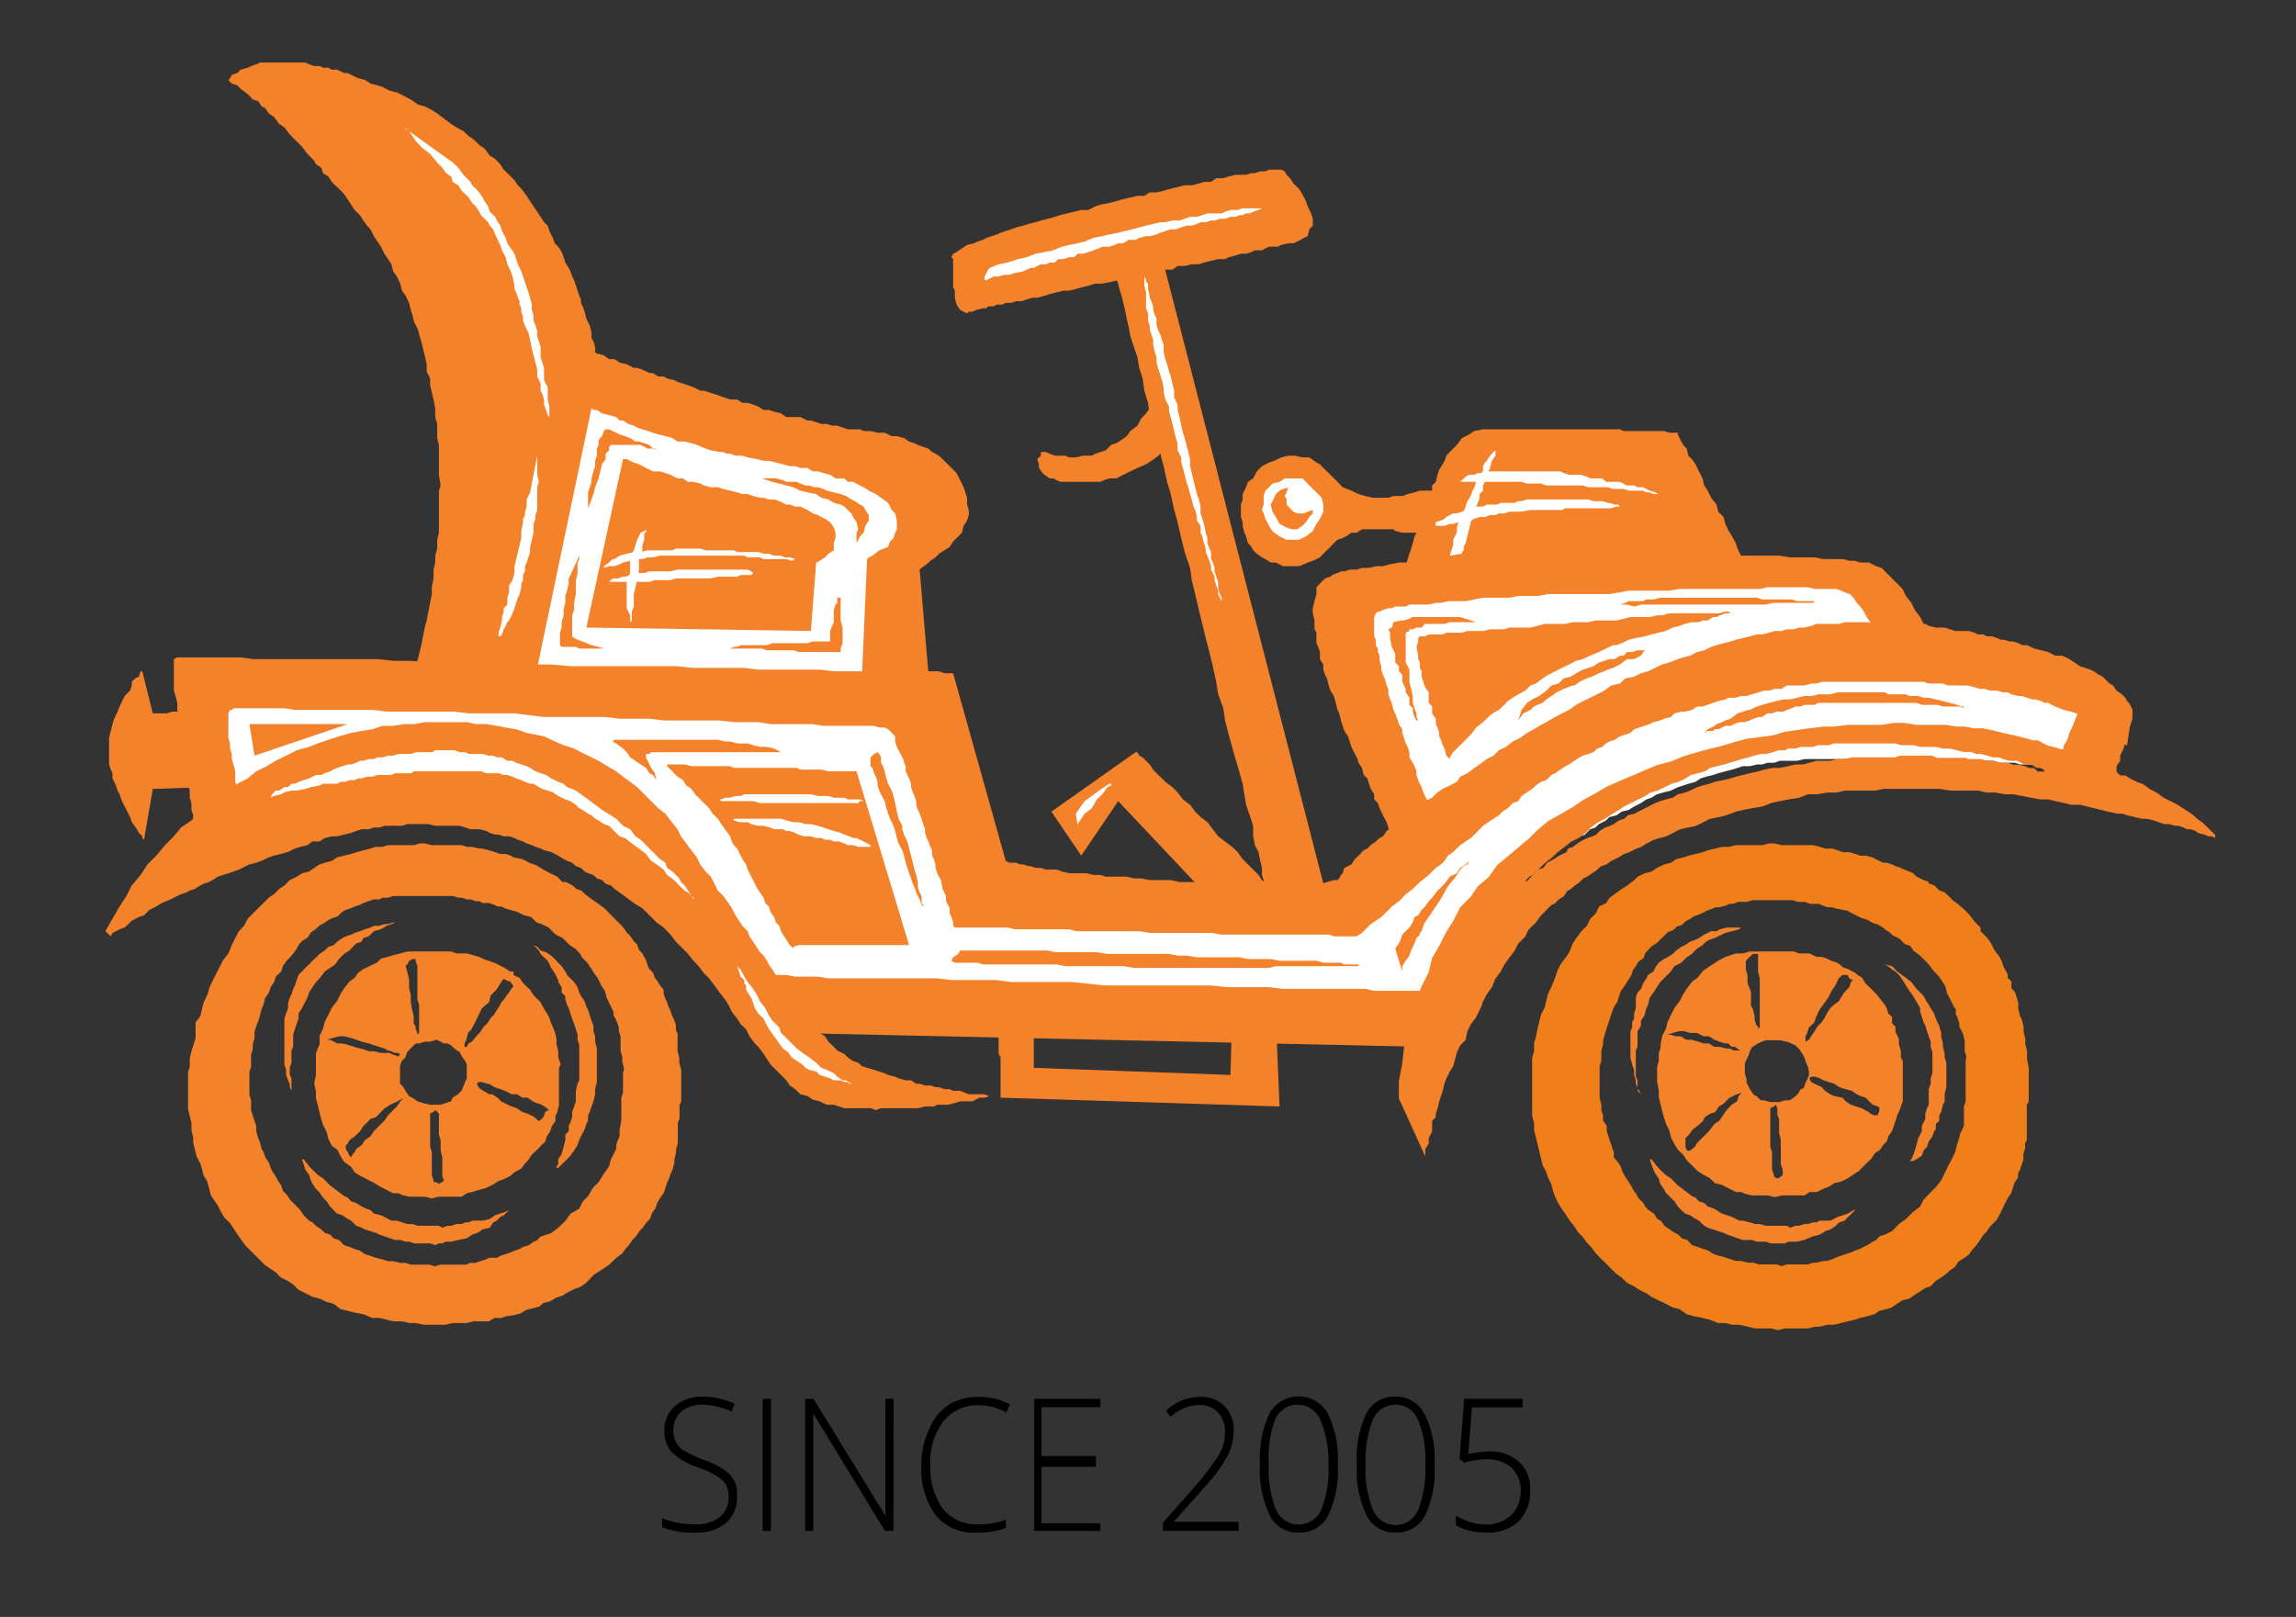 <svg id="Laag_1" data-name="Laag 1" xmlns="http://www.w3.org/2000/svg" viewBox="0 0 93.9 66.14"><rect x="0" y="0" width="93.9" height="66.14" fill="#333333" stroke="none"/><defs><style>.cls-1{fill:#fff;}.cls-1,.cls-2,.cls-3{fill-rule:evenodd;}.cls-2{fill:#f4822a;}.cls-3{fill:#f07f1a;}</style></defs><title>logo-since-2005</title><polygon class="cls-1" points="8.4 27.89 8.47 27.89 8.62 27.89 8.76 27.75 9.05 27.75 9.19 27.75 9.41 27.75 9.55 27.75 9.77 27.75 9.91 27.68 10.13 27.68 10.34 27.68 10.56 27.68 10.77 27.61 10.99 27.61 11.2 27.61 11.49 27.61 11.7 27.61 11.99 27.54 12.21 27.54 12.49 27.54 12.78 27.54 13.07 27.54 13.28 27.46 13.57 27.46 13.86 27.46 14.14 27.46 14.43 27.46 14.72 27.46 15.01 27.46 15.29 27.39 15.51 27.39 15.8 27.39 16.08 27.39 16.37 27.39 16.59 27.39 16.87 27.39 17.09 27.32 17.37 27.32 17.59 27.32 17.88 27.32 18.09 27.25 18.31 27.25 18.52 27.25 18.81 27.25 18.95 27.25 19.17 27.25 19.31 27.25 19.46 27.25 19.6 27.25 19.74 27.25 19.96 27.25 20.03 27.25 20.32 27.25 20.46 27.25 20.53 27.25 20.6 27.25 24.12 15.69 24.19 15.69 24.34 15.69 24.62 15.84 24.7 15.84 24.91 15.84 25.05 15.91 25.2 15.98 25.41 15.98 25.63 16.05 25.77 16.05 26.06 16.12 26.27 16.19 26.49 16.19 26.7 16.27 26.99 16.34 27.28 16.41 27.5 16.48 27.78 16.55 28.07 16.63 28.36 16.7 28.64 16.77 28.93 16.84 29.22 16.91 29.5 17.06 29.79 17.06 30.08 17.2 30.44 17.27 30.65 17.34 30.94 17.41 31.23 17.56 31.59 17.63 31.87 17.7 32.16 17.77 32.45 17.84 32.73 17.92 33.02 18.06 33.31 18.13 33.59 18.2 33.88 18.28 34.17 18.35 34.46 18.49 34.67 18.56 34.96 18.64 35.17 18.71 35.39 18.78 35.6 18.85 35.89 18.92 36.03 18.99 36.25 19.07 36.4 19.14 36.61 19.28 36.9 19.35 37.18 19.57 37.33 19.71 37.54 19.86 37.69 20 37.83 20.21 37.9 20.43 38.05 20.64 38.12 20.86 38.12 21.07 38.12 21.22 38.12 21.43 38.05 21.58 37.97 21.79 37.9 21.94 37.83 22.08 37.61 22.3 37.47 22.51 37.18 22.65 37.04 22.87 36.75 23.16 36.68 23.3 36.47 23.52 36.4 23.73 36.32 23.8 36.32 23.87 36.32 28.61 37.47 28.4 39.55 36.15 53.84 38.01 58.57 34.28 58.5 34.28 58.43 34.21 58.43 34.07 58.28 33.92 58.14 33.71 58.07 33.49 58 33.2 57.85 32.92 57.78 32.77 57.64 32.56 57.64 32.41 57.49 32.27 57.42 32.06 57.35 31.91 57.21 31.7 57.21 31.55 57.06 31.27 56.99 31.12 56.92 30.91 56.78 30.69 56.71 30.48 56.63 30.26 56.56 30.05 56.49 29.9 56.35 29.69 56.27 29.47 56.2 29.18 56.06 29.04 55.99 28.75 55.92 28.61 55.84 28.32 55.7 28.18 55.63 27.96 55.56 27.75 55.49 27.54 55.41 27.39 55.34 27.18 55.27 26.96 55.2 26.82 55.2 26.67 55.13 26.46 55.05 26.31 54.98 26.1 54.98 25.95 54.91 25.67 54.91 25.45 54.84 25.17 54.84 25.02 54.84 24.88 54.91 24.81 54.98 24.73 55.27 24.66 55.41 24.59 55.56 24.59 55.77 24.45 55.99 24.45 56.2 24.38 56.49 24.38 56.71 24.3 57.06 24.3 57.35 24.3 57.64 24.3 58 24.23 58.43 24.23 58.72 24.16 59.15 24.16 59.51 24.09 59.94 24.09 60.37 24.09 60.8 24.02 61.23 24.02 61.66 24.02 62.16 24.02 62.59 23.95 63.02 23.95 63.52 23.95 64.03 23.95 64.46 23.87 64.96 23.87 65.46 23.87 65.89 23.87 66.4 23.8 66.83 23.8 67.33 23.8 67.76 23.8 68.26 23.8 68.76 23.8 69.19 23.8 69.63 23.73 70.06 23.73 70.49 23.73 70.92 23.73 71.35 23.73 71.71 23.73 72.14 23.73 72.5 23.73 72.86 23.73 73.21 23.73 73.57 23.73 73.86 23.73 74.15 23.73 74.43 23.73 74.72 23.73 74.94 23.73 75.15 23.73 75.37 23.73 75.51 23.73 75.73 23.73 75.94 23.73 76.08 23.73 76.16 23.73 76.3 23.8 76.44 23.95 76.66 24.09 76.8 24.3 76.95 24.45 77.09 24.73 77.23 24.95 77.38 25.09 77.45 25.38 77.59 25.6 77.73 25.81 77.81 25.95 77.81 26.1 77.88 26.17 77.95 26.17 86.56 28.54 85.34 31.55 85.2 31.48 85.06 31.41 84.77 31.41 84.55 31.41 84.27 31.34 84.05 31.34 83.91 31.34 83.69 31.27 83.55 31.27 83.41 31.27 83.19 31.27 83.05 31.27 82.83 31.27 82.62 31.27 82.4 31.2 82.19 31.2 81.97 31.2 81.75 31.2 81.54 31.12 81.25 31.12 81.04 31.12 80.89 31.12 80.61 31.12 80.32 31.12 80.03 31.12 79.82 31.12 79.6 31.05 79.31 31.05 79.03 31.05 78.81 31.05 78.53 31.05 78.24 31.05 78.02 31.05 77.73 31.05 77.45 31.05 77.23 31.05 76.95 31.05 76.66 31.05 76.37 31.05 76.16 31.05 75.87 31.05 75.58 31.05 75.3 31.05 75.08 31.05 74.79 31.05 74.58 31.05 74.29 31.05 74 31.05 73.79 31.05 73.5 31.12 73.21 31.12 73 31.12 72.78 31.12 72.57 31.2 72.28 31.2 72.07 31.27 71.85 31.27 71.56 31.34 71.28 31.34 71.06 31.41 70.84 31.48 70.56 31.55 70.27 31.63 70.06 31.7 69.77 31.77 69.55 31.84 69.34 31.98 69.05 32.06 68.84 32.13 68.62 32.2 68.33 32.34 68.05 32.41 67.76 32.49 67.54 32.63 67.33 32.7 67.11 32.85 66.83 32.99 66.61 33.13 66.32 33.2 66.11 33.35 65.82 33.42 65.68 33.56 65.39 33.71 65.25 33.85 65.03 33.92 64.82 34.14 64.6 34.21 64.39 34.35 64.17 34.42 63.95 34.57 63.74 34.71 63.52 34.85 63.31 34.93 63.17 35.07 62.95 35.21 62.81 35.36 62.66 35.43 62.52 35.57 62.3 35.65 62.16 35.79 61.95 35.86 61.87 36 61.59 36.22 61.37 36.43 61.08 36.65 60.94 36.79 60.73 36.94 60.65 37.08 60.51 37.22 60.44 37.3 60.3 37.51 60.15 37.8 60.01 37.87 59.94 38.09 59.86 38.23 59.72 38.44 59.58 38.59 59.43 38.8 59.29 39.02 59.22 39.16 59.08 39.38 59 39.59 58.86 39.81 58.79 40.02 58.57 40.17 58.57 40.45 58.43 40.6 58.28 40.81 58.14 40.96 58.07 41.1 58 41.24 57.93 41.46 57.71 41.67 57.64 41.89 57.49 42.03 57.49 42.1 31.73 41.53 31.66 41.39 31.51 41.17 31.37 40.96 31.23 40.74 31.08 40.53 30.94 40.31 30.72 40.02 30.51 39.66 30.36 39.52 30.22 39.3 30.15 39.16 30.01 39.02 29.86 38.8 29.79 38.66 29.65 38.44 29.5 38.3 29.36 38.09 29.22 37.94 29.07 37.73 28.93 37.51 28.79 37.37 28.64 37.15 28.43 36.94 28.36 36.79 28.14 36.58 28 36.36 27.85 36.15 27.71 36 27.57 35.79 27.42 35.65 27.28 35.43 27.14 35.29 26.92 35.07 26.78 34.93 26.63 34.71 26.56 34.57 26.35 34.42 26.2 34.28 26.06 34.14 25.92 33.99 25.63 33.71 25.41 33.49 25.13 33.2 24.91 33.06 24.7 32.92 24.48 32.77 24.19 32.7 23.91 32.63 23.76 32.56 23.55 32.49 23.33 32.49 23.19 32.49 22.97 32.49 22.69 32.41 22.47 32.41 22.25 32.41 21.97 32.41 21.68 32.41 21.39 32.41 21.11 32.41 20.82 32.41 20.53 32.41 20.17 32.41 19.89 32.41 19.53 32.41 19.24 32.49 18.95 32.49 18.59 32.49 18.24 32.49 17.95 32.49 17.59 32.56 17.23 32.56 16.87 32.56 16.59 32.63 16.3 32.63 15.94 32.7 15.58 32.7 15.22 32.7 14.86 32.77 14.57 32.77 14.22 32.77 13.93 32.77 13.57 32.85 13.28 32.92 13 32.92 12.71 32.92 12.35 32.99 12.13 32.99 11.85 33.06 11.56 33.06 11.35 33.06 11.13 33.13 10.84 33.13 10.63 33.2 10.41 33.2 10.2 33.2 10.05 33.2 9.84 33.28 9.7 33.28 9.55 33.35 9.34 33.35 9.12 33.35 9.05 33.35 9.05 33.42 8.4 27.89 8.4 27.89 8.4 27.89"/><polygon class="cls-2" points="51.9 36.79 51.9 36.72 51.83 36.58 51.75 36.36 51.75 36.22 51.68 36 51.61 35.79 51.61 35.5 51.54 35.21 51.47 34.85 51.32 34.57 51.25 34.21 51.25 33.78 51.11 33.35 50.96 32.92 50.89 32.49 50.82 32.06 50.68 31.55 50.53 31.05 50.39 30.55 50.25 30.05 50.1 29.47 50.03 28.97 49.82 28.4 49.74 27.89 49.6 27.25 49.46 26.67 49.31 26.1 49.17 25.52 49.03 24.95 48.88 24.3 48.74 23.73 48.67 23.23 48.45 22.58 48.31 22.01 48.16 21.36 48.02 20.86 47.88 20.21 47.73 19.71 47.59 19.07 47.45 18.56 47.3 18.06 47.16 17.49 47.02 16.98 46.95 16.48 46.8 15.98 46.73 15.48 46.59 15.05 46.52 14.62 46.37 14.19 46.23 13.75 46.16 13.39 46.08 13.04 46.01 12.68 45.94 12.39 45.87 12.1 45.8 11.89 45.73 11.6 45.65 11.39 45.65 11.24 45.65 11.1 45.58 10.88 45.58 10.81 47.52 10.52 54.27 36.72 51.9 36.79 51.9 36.79 51.9 36.79"/><polygon class="cls-2" points="52.26 36.65 52.11 36.51 51.97 36.36 51.83 36.15 51.61 36 51.47 35.79 51.25 35.57 51.04 35.36 50.82 35.14 50.61 34.85 50.39 34.64 50.1 34.42 49.82 34.21 49.6 33.92 49.38 33.63 49.1 33.42 48.88 33.2 48.67 32.92 48.38 32.7 48.16 32.41 47.95 32.2 47.66 31.98 47.52 31.84 47.3 31.63 47.16 31.48 47.02 31.27 46.87 31.12 46.73 30.98 46.59 30.91 46.52 30.77 46.44 30.77 43 33.2 44.22 35 45.73 32.77 49.6 36.87 52.26 36.65 52.26 36.65 52.26 36.65"/><polygon class="cls-2" points="47.66 15.4 47.59 15.62 47.45 15.84 47.38 15.98 47.3 16.19 47.16 16.34 47.09 16.48 47.02 16.7 46.87 16.91 46.66 17.13 46.52 17.41 46.23 17.63 46.08 17.84 45.87 17.99 45.65 18.13 45.44 18.2 45.22 18.42 45.01 18.49 44.79 18.56 44.65 18.64 44.43 18.64 44.29 18.64 44 18.71 43.86 18.71 43.72 18.71 43.57 18.64 43.43 18.64 43.28 18.64 43.14 18.64 42.93 18.56 42.78 18.49 42.64 18.49 42.57 18.49 42.57 18.64 42.42 18.78 42.49 18.99 42.49 19.14 42.64 19.35 42.71 19.42 42.93 19.57 43.07 19.57 43.36 19.71 43.57 19.71 43.86 19.71 44.07 19.71 44.43 19.71 44.65 19.71 45.01 19.71 45.15 19.64 45.37 19.57 45.51 19.57 45.65 19.57 45.94 19.42 46.23 19.28 46.52 19.14 46.87 18.99 47.09 18.85 47.38 18.64 47.59 18.35 47.88 18.13 48.09 17.84 48.16 17.56 48.31 17.27 48.31 17.06 48.31 16.77 48.31 16.55 48.24 16.34 48.24 16.19 48.09 16.05 48.02 15.91 47.95 15.69 47.88 15.62 47.66 15.48 47.66 15.4 47.66 15.4 47.66 15.4"/><polygon class="cls-2" points="58.72 20.07 58.57 20.07 58.28 20.07 58.07 20.07 57.85 20.14 57.57 20.21 57.35 20.29 56.99 20.29 56.78 20.36 56.42 20.36 56.13 20.36 55.84 20.29 55.56 20.21 55.27 20.07 54.91 19.93 54.7 19.71 54.41 19.42 54.27 19.28 54.12 19.14 53.98 18.99 53.84 18.92 53.55 18.71 53.26 18.71 52.97 18.64 52.69 18.64 52.4 18.71 52.11 18.85 51.9 18.92 51.61 19.07 51.4 19.28 51.25 19.57 51.04 19.71 50.96 19.93 50.82 20.21 50.82 20.43 50.75 20.64 50.75 20.86 50.75 21.15 50.82 21.36 50.82 21.51 50.89 21.79 50.96 21.94 51.04 22.22 51.18 22.37 51.25 22.51 51.4 22.65 51.61 22.8 51.75 22.87 51.97 23.01 52.18 23.01 52.47 23.16 52.76 23.16 52.97 23.16 53.12 23.16 53.33 23.08 53.48 23.01 53.69 22.94 53.84 22.87 53.98 22.8 54.19 22.58 54.41 22.37 54.55 22.22 54.7 22.08 54.91 22.01 55.05 21.94 55.27 21.79 55.49 21.79 55.7 21.65 56.06 21.65 56.2 21.65 56.35 21.65 56.49 21.65 56.63 21.65 56.78 21.65 56.99 21.65 57.06 21.72 57.35 21.79 57.64 21.79 57.93 21.79 58.14 21.79 58.43 21.79 58.57 21.79 58.72 21.86 58.79 21.94 58.86 21.94 58.72 20.07 58.72 20.07 58.72 20.07"/><polygon class="cls-2" points="57.49 23.3 57.49 23.16 57.57 22.87 57.64 22.65 57.71 22.44 57.78 22.22 57.85 21.94 57.93 21.79 58 21.51 58.07 21.22 58.14 21 58.21 20.72 58.28 20.57 58.43 20.29 58.57 20.07 58.57 19.86 58.72 19.71 58.79 19.42 58.86 19.21 59 18.99 59.08 18.85 59.15 18.64 59.29 18.49 59.43 18.35 59.58 18.2 59.79 17.92 60.08 17.77 60.3 17.63 60.65 17.56 60.73 17.56 60.94 17.56 61.08 17.56 61.37 17.56 61.59 17.56 61.8 17.56 62.09 17.56 62.45 17.56 62.73 17.56 63.02 17.56 63.17 17.56 63.31 17.56 63.52 17.56 63.74 17.56 63.88 17.56 64.03 17.56 64.24 17.56 64.39 17.56 64.6 17.56 64.74 17.56 64.96 17.56 65.1 17.56 65.25 17.56 65.39 17.56 65.53 17.56 65.75 17.56 65.89 17.56 66.11 17.56 66.25 17.56 66.4 17.63 66.68 17.63 66.97 17.63 67.26 17.63 67.47 17.63 67.69 17.63 67.9 17.63 68.05 17.63 68.26 17.7 68.48 17.7 68.62 17.7 68.62 17.77 68.69 17.92 68.76 18.06 68.84 18.2 68.98 18.35 69.05 18.64 69.19 18.78 69.34 18.99 69.48 19.28 69.63 19.57 69.7 19.86 69.84 20.07 69.98 20.36 70.2 20.64 70.27 20.93 70.49 21.15 70.56 21.43 70.7 21.72 70.84 21.94 70.99 22.22 71.06 22.44 71.2 22.73 71.28 22.87 71.35 23.01 71.35 23.23 71.42 23.37 71.42 23.59 71.42 23.66 71.28 23.66 71.13 23.66 70.84 23.66 70.56 23.66 70.42 23.66 70.2 23.66 69.98 23.66 69.84 23.66 69.63 23.66 69.41 23.66 69.19 23.66 68.91 23.66 68.62 23.66 68.41 23.66 68.12 23.66 67.83 23.66 67.54 23.59 67.26 23.59 66.97 23.59 66.68 23.59 66.4 23.59 66.04 23.59 65.75 23.59 65.39 23.59 65.1 23.52 64.82 23.52 64.46 23.52 64.17 23.52 63.81 23.52 63.52 23.52 63.17 23.52 62.88 23.52 62.52 23.44 62.23 23.44 61.95 23.44 61.66 23.44 61.37 23.44 61.08 23.44 60.73 23.37 60.51 23.37 60.22 23.37 60.01 23.37 59.72 23.37 59.51 23.37 59.22 23.37 59.08 23.37 58.79 23.37 58.72 23.37 58.43 23.3 58.28 23.3 58.14 23.3 58 23.3 57.78 23.3 57.64 23.3 57.49 23.3 57.49 23.3 57.49 23.3 57.49 23.3"/><polygon class="cls-2" points="57.06 34.71 57.06 34.57 56.99 34.35 56.85 34.14 56.78 33.85 56.71 33.63 56.63 33.49 56.56 33.35 56.49 33.2 56.42 33.06 56.35 32.85 56.2 32.7 56.2 32.49 56.06 32.27 55.99 32.06 55.92 31.84 55.77 31.7 55.7 31.41 55.56 31.2 55.49 30.98 55.41 30.84 55.27 30.55 55.2 30.33 55.13 30.12 54.98 29.9 54.91 29.69 54.84 29.47 54.77 29.18 54.7 29.04 54.63 28.75 54.55 28.47 54.41 28.25 54.34 28.04 54.27 27.75 54.19 27.61 54.12 27.39 54.12 27.18 53.98 26.96 53.98 26.67 53.91 26.46 53.84 26.31 53.84 26.03 53.84 25.88 53.76 25.74 53.76 25.52 53.76 25.38 53.69 25.09 53.69 25.02 53.69 24.88 53.76 24.59 53.84 24.3 53.84 24.02 54.05 23.8 54.19 23.66 54.41 23.59 54.48 23.52 54.7 23.44 54.84 23.37 54.98 23.37 55.2 23.3 55.49 23.3 55.7 23.23 55.99 23.23 56.27 23.16 56.56 23.16 56.85 23.08 57.21 23.01 57.57 23.01 57.93 23.01 58.28 22.94 58.72 22.94 59.08 22.87 59.43 22.87 59.94 22.87 60.37 22.87 60.8 22.8 61.23 22.8 61.66 22.8 62.23 22.8 62.66 22.73 63.17 22.73 63.6 22.73 64.1 22.73 64.6 22.73 65.1 22.73 65.53 22.73 66.11 22.73 66.54 22.65 66.97 22.65 67.47 22.65 67.97 22.65 68.48 22.65 68.91 22.65 69.41 22.65 69.84 22.73 70.27 22.73 70.7 22.73 71.13 22.73 71.56 22.73 71.99 22.73 72.42 22.73 72.78 22.73 73.21 22.8 73.57 22.8 73.93 22.8 74.22 22.8 74.58 22.87 74.86 22.87 75.15 22.87 75.37 22.87 75.65 22.94 75.87 22.94 76.08 23.01 76.3 23.01 76.44 23.01 76.73 23.16 76.95 23.23 77.09 23.37 77.31 23.59 77.52 23.8 77.81 24.09 77.95 24.38 78.17 24.66 78.31 24.95 78.53 25.24 78.67 25.52 78.81 25.81 78.88 26.03 79.03 26.17 79.1 26.39 79.17 26.53 79.24 26.6 79.31 26.67 76.8 26.39 76.8 26.31 76.73 26.03 76.66 25.88 76.59 25.74 76.52 25.52 76.44 25.38 76.3 25.17 76.23 25.02 76.08 24.81 75.94 24.66 75.8 24.45 75.65 24.3 75.44 24.23 75.3 24.16 75.08 24.09 74.86 24.09 74.72 24.09 74.58 24.09 74.36 24.09 74.22 24.09 73.93 24.02 73.72 24.02 73.43 24.02 73.21 24.02 72.93 24.02 72.64 24.02 72.28 24.02 71.99 24.09 71.64 24.09 71.28 24.09 70.99 24.09 70.56 24.09 70.2 24.09 69.84 24.09 69.48 24.09 69.05 24.09 68.69 24.09 68.26 24.16 67.83 24.16 67.47 24.16 67.04 24.16 66.61 24.16 66.25 24.23 65.82 24.3 65.39 24.3 64.96 24.3 64.53 24.3 64.1 24.3 63.67 24.3 63.31 24.3 62.88 24.38 62.52 24.38 62.09 24.38 61.73 24.45 61.3 24.45 60.94 24.45 60.65 24.45 60.3 24.52 59.94 24.59 59.58 24.59 59.22 24.59 58.93 24.66 58.72 24.66 58.43 24.73 58.14 24.73 57.93 24.73 57.64 24.73 57.49 24.81 57.21 24.81 57.06 24.81 56.92 24.88 56.78 24.88 56.56 24.95 56.42 25.02 56.35 25.02 56.27 25.09 56.2 25.24 56.2 25.45 56.2 25.67 56.2 25.95 56.2 26.03 56.27 26.17 56.27 26.39 56.35 26.53 56.35 26.67 56.42 26.82 56.42 27.03 56.49 27.25 56.49 27.39 56.56 27.61 56.63 27.75 56.71 28.04 56.78 28.18 56.78 28.4 56.85 28.61 56.92 28.75 56.99 29.04 57.06 29.18 57.14 29.4 57.21 29.62 57.35 29.83 57.35 29.98 57.42 30.19 57.49 30.41 57.57 30.55 57.64 30.77 57.64 30.98 57.78 31.2 57.85 31.34 57.93 31.55 57.93 31.7 58 31.91 58.07 32.06 58.14 32.2 58.21 32.41 58.28 32.56 58.43 32.85 58.57 33.13 58.57 33.35 58.72 33.56 58.72 33.71 58.79 33.78 58.79 33.85 58.86 33.92 57.06 34.71 57.06 34.71 57.06 34.71"/><polygon class="cls-2" points="4.31 38.09 4.6 37.58 4.89 37.08 5.17 36.65 5.39 36.22 5.75 35.79 6.03 35.36 6.39 35 6.75 34.57 7.11 34.21 7.4 33.85 7.83 33.56 8.19 33.2 8.55 32.92 8.91 32.63 9.34 32.34 9.7 32.06 10.13 31.84 10.48 31.55 10.91 31.34 11.27 31.12 11.7 30.91 12.13 30.69 12.64 30.55 13 30.41 13.43 30.26 13.86 30.12 14.36 29.98 14.79 29.9 15.22 29.83 15.65 29.69 16.08 29.69 16.51 29.62 16.94 29.62 17.37 29.54 17.8 29.54 18.16 29.54 18.59 29.54 19.1 29.54 19.46 29.62 19.89 29.62 20.32 29.69 20.68 29.76 21.11 29.83 21.54 29.98 21.9 30.05 22.25 30.12 22.69 30.33 23.05 30.48 23.48 30.62 23.76 30.77 24.19 30.98 24.48 31.12 24.84 31.34 25.2 31.55 25.48 31.77 25.77 31.98 26.06 32.2 26.35 32.49 26.63 32.77 26.92 33.06 27.21 33.28 27.42 33.56 27.71 33.92 27.85 34.21 28.07 34.5 28.28 34.78 28.5 35.07 28.64 35.36 28.86 35.65 29.07 35.86 29.22 36.15 29.36 36.43 29.58 36.65 29.79 36.94 29.93 37.15 30.08 37.44 30.22 37.66 30.36 37.87 30.58 38.09 30.65 38.3 30.8 38.52 30.94 38.73 31.08 38.95 31.23 39.09 31.37 39.3 31.44 39.45 31.59 39.66 31.73 39.88 31.87 40.02 31.94 40.17 32.09 40.38 32.3 40.67 32.59 41.03 32.73 41.24 32.95 41.53 33.09 41.75 33.38 42.03 33.52 42.25 33.74 42.39 33.88 42.61 34.1 42.82 34.24 42.97 34.53 43.11 34.67 43.25 34.89 43.4 35.1 43.47 35.25 43.61 35.46 43.68 35.75 43.76 35.96 43.83 36.18 43.9 36.32 43.97 36.61 44.04 36.75 44.11 37.04 44.19 37.26 44.19 37.47 44.33 37.61 44.33 37.83 44.4 38.05 44.4 38.26 44.47 38.4 44.47 38.62 44.55 38.84 44.55 38.98 44.62 39.27 44.62 39.62 44.76 39.84 44.76 40.13 44.76 40.27 44.76 40.41 44.83 40.48 44.83 40.56 44.83 40.48 44.83 40.27 44.9 40.05 44.9 39.91 44.98 39.77 45.05 39.55 45.05 39.27 45.05 39.05 45.12 38.76 45.19 38.48 45.19 38.33 45.19 38.19 45.26 37.97 45.26 37.83 45.26 37.54 45.33 37.26 45.33 37.04 45.33 36.9 45.33 36.68 45.33 36.54 45.33 36.32 45.33 36.18 45.33 36.03 45.33 35.82 45.41 35.6 45.33 35.46 45.33 35.32 45.33 35.1 45.33 34.96 45.33 34.82 45.33 34.67 45.33 34.53 45.33 34.31 45.26 34.1 45.19 33.95 45.19 33.81 45.19 33.52 45.05 33.24 44.98 33.02 44.83 32.73 44.76 32.52 44.55 32.3 44.4 32.16 44.19 31.94 43.97 31.73 43.76 31.51 43.54 31.37 43.33 31.23 43.11 31.01 42.82 30.87 42.68 30.65 42.39 30.51 42.1 30.29 41.89 30.15 41.67 29.93 41.39 29.79 41.1 29.65 40.88 29.43 40.6 29.22 40.31 29 40.02 28.79 39.81 28.57 39.52 28.36 39.3 28.14 39.02 27.85 38.73 27.64 38.52 27.42 38.23 27.14 37.94 26.85 37.73 26.56 37.44 26.27 37.15 25.92 36.94 25.63 36.72 25.34 36.51 25.13 36.36 24.98 36.22 24.77 36.15 24.62 36 24.41 35.93 24.27 35.79 24.05 35.72 23.91 35.65 23.76 35.5 23.55 35.43 23.4 35.29 23.19 35.21 23.05 35.14 22.83 35 22.69 34.93 22.54 34.85 22.25 34.78 22.11 34.71 21.9 34.64 21.75 34.57 21.54 34.5 21.39 34.42 21.18 34.35 21.04 34.28 20.82 34.21 20.6 34.21 20.39 34.14 20.25 34.14 20.03 34.07 19.89 33.99 19.6 33.92 19.46 33.92 19.24 33.92 19.03 33.85 18.81 33.78 18.59 33.78 18.38 33.78 18.16 33.78 17.95 33.78 17.8 33.78 17.52 33.71 17.37 33.71 17.09 33.71 16.87 33.71 16.66 33.71 16.44 33.78 16.23 33.78 16.01 33.78 15.72 33.78 15.51 33.85 15.29 33.85 15.08 33.92 14.79 33.92 14.57 33.99 14.36 34.07 14.07 34.14 13.79 34.21 13.57 34.21 13.28 34.28 13.07 34.42 12.78 34.42 12.57 34.57 12.28 34.64 12.06 34.71 11.78 34.85 11.49 34.93 11.2 35 10.99 35.07 10.7 35.21 10.48 35.29 10.2 35.36 10.05 35.43 9.77 35.57 9.55 35.65 9.34 35.72 9.12 35.79 8.91 35.86 8.69 36 8.55 36.08 8.33 36.15 8.19 36.22 7.97 36.36 7.76 36.43 7.61 36.51 7.4 36.58 7.25 36.65 7.11 36.72 6.97 36.79 6.61 36.94 6.39 37.08 6.11 37.22 5.89 37.44 5.68 37.51 5.39 37.66 5.25 37.8 5.1 37.94 4.89 38.01 4.74 38.09 4.6 38.16 4.53 38.3 4.31 38.09 4.31 38.09 4.31 38.09"/><polygon class="cls-2" points="7.9 34.21 7.9 33.99 7.9 33.78 7.9 33.56 7.9 33.35 7.83 33.13 7.83 32.85 7.76 32.63 7.76 32.34 7.68 32.06 7.61 31.7 7.61 31.41 7.54 31.12 7.54 30.84 7.54 30.55 7.4 30.19 7.4 29.98 7.33 29.62 7.33 29.33 7.25 29.04 7.25 28.75 7.18 28.47 7.11 28.25 7.11 27.96 7.11 27.75 7.11 27.54 7.11 27.39 7.11 27.25 7.11 27.1 7.11 26.96 7.25 26.89 7.25 26.89 7.33 26.89 7.47 26.89 7.61 26.89 7.83 26.89 8.04 26.89 8.33 26.89 8.69 26.89 9.05 26.89 9.48 26.89 9.84 26.89 10.34 26.96 10.77 26.96 11.27 26.96 11.85 26.96 12.35 26.96 12.93 26.96 13.5 26.96 14.14 26.96 14.79 26.96 15.44 26.96 16.08 27.03 16.8 27.03 17.52 27.1 18.16 27.1 18.88 27.1 19.6 27.1 20.32 27.1 21.04 27.1 21.82 27.18 22.54 27.18 23.33 27.25 24.05 27.25 24.77 27.25 25.48 27.25 26.27 27.25 26.92 27.25 27.64 27.25 28.36 27.32 29.07 27.32 29.79 27.32 30.44 27.32 31.01 27.39 31.66 27.39 32.3 27.39 32.88 27.39 33.52 27.39 34.1 27.46 34.6 27.46 35.1 27.46 35.6 27.46 36.03 27.46 36.47 27.46 36.9 27.46 37.26 27.46 37.61 27.46 37.9 27.46 38.19 27.46 38.4 27.46 38.62 27.54 38.76 27.54 38.91 27.54 38.98 27.54 38.98 27.54 41.13 35.21 41.27 35.29 41.49 35.29 41.56 35.29 41.71 35.36 41.85 35.36 42.06 35.43 42.14 35.43 42.35 35.5 42.57 35.5 42.78 35.57 42.93 35.57 43.21 35.57 43.43 35.65 43.72 35.72 43.93 35.72 44.15 35.72 44.43 35.72 44.72 35.79 45.01 35.79 45.22 35.86 45.51 35.86 45.8 35.86 46.08 35.86 46.37 35.93 46.66 35.93 47.02 36 47.3 36 47.59 36 47.88 36 48.24 36.08 48.45 36.08 48.81 36.08 49.1 36.08 49.38 36.15 49.67 36.15 49.96 36.15 50.25 36.15 50.53 36.15 50.82 36.15 51.04 36.15 51.32 36.15 51.61 36.15 51.83 36.15 52.04 36.15 52.33 36.15 52.62 36.22 52.76 36.15 52.97 36.15 53.19 36.15 53.41 36.15 53.55 36.15 53.76 36.15 53.84 36.15 54.05 36.15 54.27 36.08 54.55 36 54.7 36 54.77 35.93 54.84 35.79 54.91 35.72 54.98 35.5 55.27 35.36 55.41 35.14 55.63 34.93 55.77 34.78 55.92 34.71 56.06 34.57 56.27 34.42 56.42 34.28 56.56 34.21 56.71 33.99 56.92 33.85 57.06 33.71 57.28 33.56 57.49 33.42 57.71 33.28 57.93 33.13 58.14 32.92 58.28 32.77 58.57 32.63 58.79 32.41 59 32.27 59.29 32.13 59.58 31.98 59.72 31.77 60.01 31.63 60.3 31.41 60.51 31.27 60.8 31.05 61.08 30.91 61.3 30.69 61.59 30.55 61.87 30.33 62.16 30.19 62.45 29.98 62.73 29.83 62.95 29.69 63.24 29.54 63.6 29.33 63.88 29.18 64.17 29.04 64.46 28.83 64.74 28.68 65.03 28.54 65.32 28.4 65.61 28.25 65.89 28.04 66.25 27.96 66.47 27.75 66.83 27.68 67.11 27.54 67.4 27.46 67.69 27.32 67.97 27.18 68.26 27.1 68.62 26.96 68.84 26.89 69.12 26.82 69.41 26.67 69.7 26.6 69.98 26.46 70.2 26.39 70.49 26.31 70.77 26.24 70.99 26.17 71.28 26.1 71.56 26.03 71.85 25.95 72.07 25.95 72.35 25.88 72.57 25.81 72.86 25.81 73.07 25.74 73.36 25.74 73.57 25.67 73.79 25.67 74.08 25.6 74.29 25.52 74.51 25.52 74.79 25.52 75.01 25.52 75.22 25.52 75.44 25.45 75.73 25.45 75.94 25.45 76.16 25.45 76.37 25.45 76.66 25.52 76.87 25.52 77.09 25.52 77.23 25.52 77.52 25.52 77.73 25.52 77.88 25.52 78.09 25.52 78.38 25.52 78.53 25.52 78.74 25.52 78.88 25.6 79.17 25.67 79.31 25.67 79.53 25.67 79.75 25.74 79.96 25.81 80.1 25.81 80.32 25.81 80.53 25.81 80.75 25.88 80.89 25.95 81.11 25.95 81.25 26.03 81.47 26.03 81.68 26.1 81.83 26.17 81.97 26.17 82.19 26.24 82.33 26.24 82.55 26.31 82.69 26.39 82.9 26.39 83.19 26.53 83.48 26.6 83.76 26.67 84.05 26.82 84.34 26.82 84.63 26.96 84.84 27.1 85.06 27.25 85.27 27.32 85.49 27.39 85.63 27.46 85.85 27.61 85.99 27.68 86.13 27.82 86.28 27.96 86.42 28.04 86.56 28.25 86.78 28.4 86.92 28.54 86.99 28.68 87.14 28.9 87.21 29.04 86.99 30.48 86.92 30.48 86.85 30.41 86.71 30.26 86.64 30.19 86.42 29.98 86.2 29.83 86.06 29.76 85.92 29.69 85.7 29.62 85.63 29.54 85.34 29.4 85.2 29.33 84.91 29.18 84.7 29.11 84.41 29.04 84.05 28.9 83.91 28.83 83.76 28.75 83.62 28.75 83.48 28.68 83.26 28.61 83.12 28.61 82.9 28.54 82.69 28.47 82.55 28.47 82.26 28.4 82.11 28.32 81.9 28.32 81.68 28.25 81.4 28.25 81.18 28.18 80.97 28.18 80.75 28.11 80.46 28.04 80.25 28.04 79.96 28.04 79.67 28.04 79.46 27.96 79.17 27.96 78.88 27.96 78.67 27.89 78.38 27.89 78.09 27.89 77.81 27.89 77.59 27.89 77.31 27.89 77.09 27.89 76.8 27.89 76.59 27.89 76.3 27.89 76.01 27.89 75.8 27.89 75.58 27.89 75.3 27.89 75.01 27.89 74.79 27.89 74.51 27.89 74.29 27.96 74.08 27.96 73.79 28.04 73.57 28.04 73.36 28.04 73.07 28.04 72.86 28.18 72.57 28.18 72.35 28.25 72.14 28.25 71.92 28.32 71.64 28.4 71.42 28.47 71.2 28.47 70.99 28.54 70.7 28.54 70.56 28.61 70.27 28.68 70.06 28.75 69.84 28.83 69.63 28.9 69.41 28.9 69.19 29.04 68.91 29.11 68.76 29.11 68.48 29.18 68.33 29.33 68.05 29.4 67.9 29.47 67.62 29.54 67.47 29.62 67.26 29.69 67.04 29.76 66.83 29.83 66.68 29.98 66.47 30.05 66.25 30.12 66.04 30.26 65.82 30.33 65.68 30.41 65.53 30.55 65.32 30.62 65.17 30.77 64.96 30.84 64.74 30.91 64.6 30.98 64.39 31.12 64.17 31.27 64.03 31.34 63.81 31.48 63.6 31.63 63.45 31.7 63.24 31.91 63.02 31.98 62.81 32.13 62.66 32.27 62.45 32.41 62.23 32.56 62.09 32.77 61.87 32.85 61.66 33.06 61.44 33.2 61.3 33.35 61.08 33.49 60.87 33.63 60.65 33.78 60.51 33.92 60.3 34.14 60.15 34.28 59.94 34.42 59.72 34.57 59.58 34.71 59.43 34.85 59.22 35 59.08 35.21 58.93 35.36 58.72 35.5 58.57 35.65 58.43 35.79 58.07 36.08 57.78 36.36 57.49 36.58 57.21 36.87 56.92 37.08 56.71 37.3 56.49 37.51 56.27 37.66 56.06 37.8 55.92 37.94 55.7 38.16 55.49 38.3 55.34 38.3 55.13 38.3 54.98 38.3 54.91 38.3 54.7 38.3 54.55 38.3 54.34 38.23 54.12 38.23 53.84 38.23 53.69 38.23 53.41 38.23 53.19 38.23 52.9 38.23 52.62 38.23 52.33 38.23 51.97 38.23 51.61 38.23 51.32 38.23 50.96 38.23 50.61 38.23 50.25 38.23 49.96 38.23 49.53 38.16 49.17 38.16 48.81 38.16 48.45 38.16 48.09 38.16 47.73 38.16 47.3 38.16 47.02 38.16 46.59 38.09 46.23 38.09 45.8 38.09 45.51 38.09 45.08 38.09 44.72 38.09 44.36 38.09 44 38.09 43.72 38.01 43.36 38.01 43 38.01 42.64 38.01 42.35 38.01 42.06 38.01 41.78 38.01 41.49 38.01 41.2 37.94 40.92 37.94 40.7 37.94 40.41 37.94 40.2 37.94 39.98 37.94 39.84 37.94 39.7 37.94 39.41 37.94 39.19 37.94 39.05 37.94 39.05 37.94 38.98 37.87 38.98 37.8 38.98 37.73 38.91 37.51 38.84 37.37 38.84 37.15 38.69 36.87 38.69 36.65 38.55 36.36 38.48 36 38.4 35.86 38.33 35.72 38.26 35.5 38.26 35.36 38.19 35.14 38.12 35 38.12 34.78 38.05 34.64 37.97 34.42 37.9 34.28 37.83 34.07 37.83 33.92 37.76 33.71 37.69 33.49 37.61 33.28 37.54 33.13 37.47 32.92 37.47 32.77 37.4 32.56 37.33 32.41 37.26 32.2 37.26 32.06 37.18 31.84 37.11 31.7 37.04 31.55 37.04 31.34 36.97 31.2 36.97 31.12 36.83 30.84 36.68 30.55 36.61 30.33 36.61 30.12 36.4 29.9 36.32 29.83 36.18 29.76 35.96 29.76 35.75 29.69 35.53 29.69 35.25 29.69 35.03 29.69 34.74 29.69 34.38 29.69 34.03 29.69 33.67 29.69 33.24 29.62 32.88 29.62 32.45 29.62 31.94 29.62 31.51 29.62 31.01 29.54 30.51 29.54 30.01 29.54 29.43 29.47 28.86 29.47 28.36 29.47 27.78 29.47 27.14 29.47 26.56 29.4 25.92 29.4 25.34 29.4 24.77 29.33 24.12 29.33 23.55 29.33 22.9 29.33 22.25 29.33 21.68 29.26 21.04 29.18 20.46 29.18 19.82 29.18 19.17 29.18 18.59 29.11 18.02 29.11 17.37 29.11 16.87 29.11 16.3 29.11 15.8 29.11 15.29 29.04 14.72 29.04 14.22 29.04 13.79 29.04 13.28 29.04 12.85 29.04 12.42 29.04 12.06 29.04 11.63 28.97 11.35 28.97 10.99 28.97 10.7 28.97 10.41 28.97 10.2 28.97 9.98 28.97 9.84 28.97 9.55 28.97 9.48 29.04 9.41 29.04 9.34 29.18 9.34 29.33 9.34 29.47 9.34 29.62 9.34 29.83 9.34 29.98 9.34 30.19 9.41 30.41 9.41 30.62 9.48 30.84 9.48 31.05 9.55 31.27 9.62 31.55 9.62 31.77 9.62 31.98 9.7 32.2 9.77 32.41 9.77 32.63 9.77 32.85 9.84 33.06 9.91 33.28 9.91 33.42 9.91 33.56 9.91 33.63 9.98 33.78 10.05 33.92 10.05 34.07 7.9 34.21 7.9 34.21 7.9 34.21"/><polygon class="cls-2" points="7.68 29.18 7.54 29.11 7.25 29.11 7.04 29.11 6.82 29.18 6.54 29.18 6.46 29.18 6.32 29.18 6.25 29.18 5.82 27.46 5.75 27.46 5.68 27.68 5.53 27.75 5.39 27.89 5.39 28.04 5.32 28.25 5.1 28.47 5.03 28.61 4.89 28.9 4.81 29.11 4.67 29.4 4.6 29.62 4.53 29.9 4.46 30.19 4.46 30.48 4.46 30.84 4.46 30.98 4.46 31.12 4.46 31.27 4.53 31.48 4.6 31.63 4.6 31.84 4.67 31.98 4.74 32.13 4.81 32.34 4.89 32.49 4.96 32.7 5.03 32.85 5.17 33.13 5.32 33.42 5.39 33.63 5.6 33.92 5.68 34.07 5.82 34.21 5.82 34.28 5.89 34.35 6.25 32.27 8.4 32.2 7.68 29.18 7.68 29.18 7.68 29.18"/><polygon class="cls-2" points="31.16 39.88 31.23 39.88 31.37 39.88 31.51 39.88 31.73 39.88 31.94 39.88 32.16 39.88 32.52 39.95 32.73 39.95 33.09 39.95 33.45 39.95 33.88 40.02 34.24 40.02 34.74 40.02 35.17 40.02 35.68 40.02 36.18 40.02 36.68 40.02 37.26 40.02 37.76 40.02 38.33 40.02 38.91 40.09 39.55 40.09 40.13 40.09 40.77 40.09 41.35 40.17 41.99 40.17 42.57 40.17 43.21 40.17 43.86 40.17 44.51 40.24 45.15 40.31 45.8 40.31 46.44 40.31 47.02 40.31 47.66 40.31 48.31 40.31 48.95 40.31 49.53 40.31 50.17 40.38 50.75 40.38 51.32 40.38 51.9 40.38 52.47 40.45 52.97 40.45 53.48 40.45 53.98 40.45 54.55 40.45 54.98 40.45 55.41 40.45 55.84 40.45 56.2 40.53 56.56 40.53 56.92 40.53 57.28 40.53 57.64 40.53 57.85 40.53 58.07 40.53 58.21 40.53 58.43 40.6 58.72 40.6 58.72 40.6 58.14 42.82 32.23 42.25 31.16 39.88 31.16 39.88 31.16 39.88"/><path class="cls-3" d="M82.9,43.32V43l-.07-.29v-.22l-.07-.28V42l-.07-.29-.07-.14-.08-.29V41l-.07-.22-.07-.21-.14-.15v-.28L82.11,40v-.14L82,39.66l-.07-.14-.07-.21-.07-.15-.22-.29-.14-.28-.15-.22-.14-.14L81,38.09,81,37.94l-.22-.21-.22-.29-.21-.22L80.1,37l-.21-.15-.14-.14-.22-.21-.22-.08-.14-.14-.07-.07-.22-.07v-.07L78.67,36l-.14-.07-.15-.07-.14-.14-.15-.07-.21-.08-.14-.07-.22-.07-.14-.07-.22-.07H77l-.15-.08-.28-.14L76.3,35h-.22l-.21-.07-.22-.07h-.28l-.22-.08-.21-.07h-.29l-.22-.07-.28-.07H72.86l-.29-.07h-.22l-.28.07H71l-.29.07h-.28l-.29.07-.29.07-.21.08-.29.07-.29.07-.21.07-.29.07-.22.15-.28.07-.29.14-.22.15-.28.07-.29.14-.14.14-.29.22-.22.14-.21.15-.29.21-.14.22-.29.14-.14.29-.22.21-.14.29-.22.22-.21.28-.15.22-.14.36-.14.21-.22.29-.14.29L63.6,40l-.15.36-.14.29-.07.29-.07.28-.15.29-.07.29-.07.28-.07.36-.07.22V43l-.08.28v2.37l.08.29v.29l.07.28.07.29.07.29.07.29.07.28.15.29.07.22.14.28.07.29.08.21.14.29.14.22.15.21.14.22.22.28.14.22.21.22.15.21.21.22.15.21.21.22.22.21.21.22.22.21.21.15.22.21.29.15.21.14.29.14.21.15.29.14.29.14.29.15.28.07.29.21.29.08.36.07.28.07.36.14h.29l.29.07h.28l.36.08.29.07h.64l.29.07.29-.07h.93l.29-.07h.21l.29-.08H75l.29-.07.28-.07.29-.07.21-.07.29-.07.29-.08.21-.14.29-.07.22-.07.21-.15.22-.14.28-.07.22-.15.22-.14.21-.14.22-.07.21-.22.22-.14.21-.15.15-.14.21-.14.14-.22.22-.14.21-.15.15-.21.14-.15.15-.21.14-.22.14-.14.15-.22.14-.14.14-.14.15-.29.07-.14.14-.29.07-.14.15-.22.07-.21.07-.22.14-.21V48l.08-.14.07-.22.07-.21V47.2l.07-.21v-.22l.07-.14V45.19l.08-.14V43.68Zm-2.51.08v1.65l-.07.21v.79l-.14.29-.08.29-.07.21-.07.29-.14.29-.15.28-.14.29-.14.29-.22.28-.29.29-.21.22-.14.28-.29.22-.29.29-.29.21-.28.29-.15.07-.14.07-.22.07-.14.15-.14.07-.22.14-.14.07-.15.08-.21.07-.14.07-.22.07-.21.07-.22.08-.14.07-.22.07h-.14l-.29.07h-.14l-.22.07h-.86l-.21.07-.22-.07h-.72l-.21-.07h-.22l-.29-.07H71l-.22-.07-.21-.07-.29-.08-.21-.07-.22-.14-.21-.07L69.41,51l-.21-.07L69,50.72l-.22-.07-.14-.15-.14-.07-.22-.14-.21-.15-.15-.21-.14-.07-.14-.22-.22-.14-.14-.15-.07-.14L67,49l-.07-.14-.15-.21-.07-.15-.14-.21-.14-.22-.08-.14-.07-.22-.14-.21L66,47.34,66,47.13l-.08-.22-.07-.21-.07-.22-.07-.21v-.22l-.15-.21v-.22l-.07-.21v-.22l-.07-.29V43.61l.07-.21V43l.07-.29v-.15l.08-.28.07-.22.07-.21.07-.22.07-.21.08-.22.14-.21.07-.22.07-.21.15-.22.14-.22.14-.21.07-.22.15-.21.07-.14.22-.15.07-.21.14-.15.14-.14.22-.14.14-.15.15-.14.14-.14.22-.08.14-.14.21-.07.15-.15.14-.07.22-.14.21-.07.15-.07.14-.08.21-.07.15-.07h.14l.29-.07.14-.07h.15l.21-.08h.36l.22-.07h1.65l.21.07h.29l.21.08h.36l.15.07.21.07h.14l.29.07.36.07.29.15.28.14.22.07.29.15.21.07.22.14.07.07.14.08.15.14.14.07.14.07.22.22.21.07.15.21.21.15.22.21.21.22.15.21.21.22.15.21.14.22.07.29.15.28.14.29.07.07v.22l.07.14.07.22V42l.08.14.07.15.07.28V43l.07.21Z"/><polygon class="cls-2" points="40.84 41.31 40.84 41.39 40.84 41.53 40.84 41.75 40.84 42.03 40.84 42.25 40.84 42.61 40.84 42.68 40.84 42.89 40.84 43.11 40.92 43.25 40.92 43.54 40.92 43.83 40.92 44.11 40.92 44.33 40.92 44.55 40.92 44.76 40.92 44.83 40.92 44.9 52.33 45.26 52.18 41.67 50.39 41.67 50.32 43.97 42.28 43.68 42.28 41.31 40.84 41.31 40.84 41.31 40.84 41.31"/><path class="cls-2" d="M27.78,43.47v-.22L27.71,43v-.72l-.07-.15v-.21l-.07-.22-.08-.14-.07-.22-.07-.14L27.28,41l-.07-.15-.07-.21v-.15L27,40.31l-.14-.22L26.78,40l-.07-.21-.15-.15-.07-.14-.07-.22L26.27,39l-.14-.15-.07-.21-.14-.14-.15-.22-.14-.14-.15-.22-.14-.14-.07-.07L25,37.44l-.28-.29-.29-.21-.22-.15-.28-.21-.15-.15-.21-.07-.15-.14-.28-.14H23l-.21-.22-.29-.14-.28-.15L22,35.43l-.15-.07-.21-.07-.14-.08-.15-.07L21,35.07,20.89,35l-.21-.07h-.22l-.21-.07L20,34.78l-.29-.07H19.6l-.29-.07H19.1l-.22-.07H17.66l-.29-.07h-.21l-.22.07H15.87l-.22.07h-.28l-.22.07-.29.07-.28.08-.22.07-.29.07-.28.07-.22.14-.29.08-.21.07-.22.14-.21.15-.29.07-.21.14-.29.14-.22.22-.21.14-.22.22-.21.14-.22.22-.21.21-.22.22-.21.21-.15.29-.21.22-.15.28-.14.29L9.34,39l-.22.28L9,39.52l-.15.29-.14.28-.14.29-.08.29L8.33,41l-.07.28-.07.29L8,41.82,8,42.1v.36l-.07.22L7.83,43l-.07.28v.36l-.07.22v1.51l.07.28.07.29v.29l.07.28v.22l.07.29.07.28.15.29.07.22.07.28.14.22.08.29.07.28.14.22.15.21.14.29.14.22.22.21.14.22.14.21.15.22.21.28.15.15.21.21.22.22.21.21.22.15.21.14.22.22.29.14.21.14.22.22.28.14.29.15.29.07.29.14.28.07.29.22.29.07.28.07.36.07.36.15h.29l.29.07.28.07h.36l.29.07H17l.35.07h.87l.28-.07h.58l.28-.07H20l.22-.14h.28l.22-.07L21,53.8l.28-.07.22-.14.28-.07.29-.08.15-.14.28-.07.22-.14L23,53l.22-.14.29-.14.21-.07.22-.15.14-.14.21-.22.22-.14.22-.14.21-.15.14-.14.15-.14.21-.15.15-.21.14-.15.14-.21.15-.15.14-.21.14-.15.15-.21.14-.14.07-.22.15-.21.07-.22L27,49l.15-.21.07-.22.07-.21.07-.14.07-.22.07-.14.08-.29v-.14l.07-.29V47l.07-.22v-.86l.07-.15v-.57l.07-.14V43.76Zm-2.3.43v.79l-.07.21v.94l-.07.36v.28l-.07.15-.07.21V47l-.07.14-.15.29-.07.28L24.7,48l-.22.36-.22.21-.21.36-.22.22-.14.29-.36.21-.21.29-.29.28-.29.22-.21.07-.22.07-.14.15-.15.07-.21.14-.22.07-.14.08-.21.07-.15.07-.21.07-.22.07-.14.08H20l-.14.07-.22.07-.21.07h-.22l-.14.07H18l-.22.07-.21-.07H16.8l-.21-.07h-.22l-.29-.07h-.21l-.22-.07-.28-.07-.22-.08-.22-.07-.21-.14-.22-.07L14.29,51l-.22-.07-.21-.21-.22-.07-.14-.15-.22-.07-.14-.14-.22-.15L12.78,50l-.14-.07-.22-.22-.14-.21-.14-.15L12,49.21l-.14-.14-.15-.22-.14-.14-.07-.22-.14-.21-.08-.15-.14-.21-.07-.15L11,47.56l-.15-.22-.07-.21L10.7,47l-.07-.29-.07-.15-.08-.28v-.22l-.07-.21-.07-.22-.07-.21V45l-.07-.22v-.93l.07-.22v-.5l.07-.22v-.21l.07-.22v-.28l.07-.22.08-.21.07-.22.07-.29.07-.14.07-.29L11,40.6l.07-.22.14-.21.07-.22.22-.21.07-.22.14-.21.15-.15L12,39l.15-.22.07-.14.14-.15.22-.14.14-.21.21-.15.15-.14.14-.07.22-.15.14-.07.22-.07L14,37.3l.14-.08.22-.07.14-.07.22-.07.14-.07.22-.08.21-.07h.22l.14-.07h.22l.21-.07h2.44l.22.07h.14l.22.07h.14l.22.07h.14l.14.08H20l.21.07.15.07h.14l.14.07.22.07.29.08.28.14.29.07.22.22.21.07.29.14.14.15.15.14.28.14.15.15.14.14.22.14.21.22.07.14.22.22.14.21.14.22.15.21.14.29.15.22.07.28.14.29.14.29v.14l.08.14.07.15.07.21v.15l.07.21V43l.07.21v.22l.07.28Z"/><polygon class="cls-2" points="16.94 27.68 16.94 27.39 17.09 26.96 17.16 26.67 17.23 26.39 17.3 26.03 17.37 25.67 17.45 25.38 17.52 25.02 17.59 24.66 17.66 24.3 17.66 24.02 17.73 23.66 17.73 23.3 17.8 23.01 17.8 22.73 17.88 22.44 17.88 22.08 17.95 21.79 17.95 21.36 17.95 21.07 17.95 20.72 17.95 20.43 17.95 20.07 18.02 19.86 17.95 19.42 17.95 19.14 17.95 18.85 17.95 18.56 17.95 18.2 17.88 17.92 17.88 17.63 17.88 17.34 17.8 17.06 17.8 16.7 17.73 16.34 17.66 16.05 17.59 15.76 17.59 15.48 17.45 15.19 17.45 14.9 17.37 14.54 17.3 14.26 17.23 13.97 17.16 13.75 17.09 13.47 16.94 13.18 16.87 12.89 16.8 12.68 16.73 12.39 16.59 12.1 16.44 11.89 16.37 11.6 16.23 11.31 16.08 11.1 16.01 10.81 15.87 10.6 15.72 10.38 15.58 10.09 15.44 9.88 15.29 9.66 15.15 9.38 15.01 9.23 14.86 9.02 14.72 8.8 14.5 8.59 14.36 8.37 14.22 8.16 14.07 7.94 13.86 7.72 13.71 7.58 13.57 7.44 13.43 7.22 13.21 7.08 13.14 6.86 12.93 6.72 12.85 6.58 12.57 6.29 12.35 6 12.06 5.71 11.85 5.5 11.63 5.21 11.42 5.07 11.2 4.78 10.99 4.64 10.84 4.42 10.7 4.35 10.56 4.14 10.34 4.07 10.2 3.92 10.13 3.85 9.84 3.63 9.7 3.49 9.48 3.42 9.41 3.35 9.34 3.27 9.34 3.27 9.41 3.2 9.48 3.06 9.7 2.99 9.84 2.85 10.13 2.77 10.27 2.7 10.48 2.63 10.63 2.56 10.84 2.56 11.06 2.56 11.27 2.56 11.56 2.56 11.85 2.56 11.99 2.56 12.13 2.56 12.35 2.56 12.49 2.56 12.64 2.63 12.85 2.7 13.07 2.7 13.21 2.77 13.43 2.77 13.57 2.85 13.79 2.85 14.07 2.99 14.22 2.99 14.5 3.13 14.65 3.2 14.93 3.27 15.15 3.42 15.44 3.49 15.65 3.56 15.94 3.71 16.23 3.78 16.51 3.92 16.8 4.07 17.09 4.28 17.37 4.35 17.66 4.5 17.88 4.64 18.16 4.85 18.45 5.07 18.67 5.21 18.95 5.36 19.17 5.57 19.38 5.71 19.6 5.93 19.82 6.08 20.03 6.36 20.25 6.5 20.46 6.72 20.6 6.94 20.82 7.15 21.04 7.37 21.18 7.58 21.32 7.72 21.54 8.01 21.68 8.23 21.82 8.44 21.97 8.66 22.11 8.87 22.25 9.09 22.4 9.23 22.47 9.45 22.61 9.73 22.69 9.95 22.83 10.09 22.97 10.31 23.05 10.52 23.12 10.74 23.26 10.96 23.33 11.1 23.4 11.31 23.48 11.46 23.55 11.67 23.62 11.89 23.69 12.1 23.76 12.25 23.76 12.39 23.83 12.53 23.91 12.75 23.98 13.04 24.12 13.32 24.19 13.61 24.19 13.83 24.27 13.97 24.34 14.19 24.34 14.4 24.41 14.47 24.48 14.47 24.7 14.54 24.91 14.69 25.13 14.69 25.34 14.83 25.63 14.9 25.77 14.97 25.92 15.05 26.06 15.05 26.27 15.12 26.42 15.19 26.56 15.26 26.7 15.26 26.92 15.4 27.14 15.4 27.28 15.48 27.57 15.55 27.71 15.62 27.93 15.69 28.14 15.76 28.36 15.84 28.64 15.98 28.79 15.98 29 16.05 29.22 16.12 29.43 16.19 29.65 16.27 29.86 16.34 30.15 16.34 30.36 16.48 30.58 16.48 30.8 16.55 31.01 16.63 31.23 16.77 31.44 16.77 31.66 16.84 31.94 16.91 32.16 17.06 32.38 17.06 32.59 17.06 32.73 17.06 33.02 17.2 33.16 17.2 33.38 17.27 33.59 17.34 33.81 17.34 34.03 17.41 34.24 17.41 34.46 17.49 34.67 17.56 34.82 17.56 34.96 17.56 35.17 17.56 35.32 17.63 35.6 17.63 35.89 17.7 36.18 17.7 36.47 17.84 36.68 17.84 36.97 17.92 37.18 18.06 37.4 18.13 37.54 18.2 37.76 18.28 37.97 18.35 38.12 18.49 38.26 18.56 38.4 18.64 38.55 18.78 38.69 18.92 38.91 19.14 39.12 19.35 39.27 19.64 39.41 19.93 39.48 20.14 39.55 20.36 39.55 20.64 39.62 20.86 39.62 21.07 39.55 21.29 39.41 21.51 39.34 21.79 39.19 21.94 38.98 22.15 38.84 22.37 38.62 22.51 38.4 22.65 38.26 22.8 38.05 22.94 37.9 23.08 37.69 23.23 37.61 23.3 37.97 27.54 35.25 27.68 35.46 22.87 35.53 22.8 35.68 22.73 35.96 22.51 36.32 22.37 36.4 22.15 36.54 22.01 36.61 21.79 36.68 21.65 36.68 21.43 36.68 21.29 36.61 21 36.47 20.86 36.32 20.57 36.03 20.36 35.82 20.21 35.53 20.07 35.32 19.93 35.17 19.86 35.03 19.78 34.89 19.71 34.67 19.71 34.53 19.57 34.38 19.57 34.17 19.57 33.95 19.42 33.67 19.35 33.45 19.28 33.24 19.28 33.02 19.14 32.73 19.14 32.52 19.07 32.3 19.07 32.02 18.99 31.73 18.92 31.44 18.85 31.23 18.85 30.94 18.78 30.58 18.71 30.36 18.64 30.08 18.64 29.86 18.56 29.72 18.56 29.58 18.49 29.43 18.49 29.07 18.42 28.86 18.35 28.5 18.2 28.28 18.13 28 18.06 27.71 18.06 27.5 17.92 27.21 17.84 26.92 17.77 26.7 17.7 26.49 17.63 26.27 17.56 26.06 17.49 25.92 17.41 25.7 17.34 25.48 17.2 25.34 17.2 25.2 17.06 24.91 16.98 24.62 16.91 24.41 16.77 24.27 16.77 24.19 16.7 21.82 28.04 16.94 27.68 16.94 27.68 16.94 27.68"/><polygon class="cls-2" points="25.48 18.78 23.98 25.67 33.16 25.81 33.38 23.01 33.52 22.94 33.74 22.8 33.88 22.65 34.1 22.51 34.1 22.22 34.17 22.01 34.17 21.79 34.1 21.58 33.95 21.36 33.74 21.22 33.59 21.15 33.45 21.07 33.24 21 33.02 20.86 32.73 20.72 32.52 20.72 32.3 20.64 32.16 20.64 32.02 20.57 31.87 20.5 31.66 20.43 31.44 20.43 31.23 20.36 31.08 20.36 30.8 20.29 30.58 20.21 30.36 20.21 30.15 20.14 29.86 20.07 29.58 20 29.36 19.93 29.07 19.93 28.79 19.86 28.64 19.78 28.36 19.71 28.14 19.71 27.93 19.57 27.71 19.57 27.57 19.5 27.42 19.42 27.21 19.35 26.99 19.28 26.85 19.28 26.7 19.28 26.42 19.14 26.13 18.99 25.92 18.92 25.77 18.85 25.63 18.78 25.48 18.78 25.48 18.78 25.48 18.78 25.48 18.78"/><polygon class="cls-1" points="18.31 6.5 18.52 6.65 18.74 6.86 18.95 7.15 19.24 7.44 19.31 7.58 19.46 7.72 19.6 7.87 19.74 8.08 19.82 8.23 19.96 8.44 20.03 8.66 20.25 8.87 20.32 9.02 20.46 9.23 20.53 9.45 20.68 9.73 20.75 9.95 20.89 10.16 21.04 10.38 21.11 10.6 21.18 10.81 21.32 11.1 21.39 11.31 21.47 11.53 21.54 11.74 21.61 11.96 21.68 12.18 21.75 12.46 21.75 12.68 21.82 12.89 21.82 13.11 21.9 13.32 21.97 13.54 21.97 13.75 22.04 13.97 22.11 14.19 22.11 14.4 22.11 14.62 22.18 14.83 22.25 15.05 22.25 15.19 22.25 15.4 22.25 15.55 22.4 15.84 22.4 16.05 22.4 16.34 22.47 16.63 22.47 16.84 22.47 17.06 22.47 17.06 22.47 17.06 22.4 16.98 22.33 16.77 22.25 16.55 22.25 16.34 22.18 16.12 22.11 15.98 22.11 15.69 21.97 15.4 21.97 15.12 21.9 14.83 21.82 14.54 21.75 14.26 21.68 13.9 21.61 13.61 21.54 13.47 21.47 13.32 21.39 13.11 21.39 12.96 21.32 12.75 21.32 12.61 21.25 12.46 21.25 12.32 21.18 12.18 21.11 11.96 21.04 11.82 21.04 11.67 20.96 11.31 20.89 11.1 20.75 10.81 20.68 10.52 20.53 10.24 20.46 10.02 20.32 9.73 20.25 9.59 20.17 9.38 20.03 9.23 19.96 9.09 19.82 8.95 19.67 8.8 19.6 8.66 19.46 8.44 19.31 8.3 19.17 8.08 19.03 7.94 18.88 7.8 18.74 7.58 18.52 7.44 18.45 7.22 18.24 7.08 18.09 6.86 17.95 6.72 17.88 6.65 17.59 6.29 17.3 6.08 17.02 5.79 16.87 5.57 16.73 5.36 16.59 5.29 16.51 5.21 18.31 6.5 18.31 6.5 18.31 6.5"/><polygon class="cls-1" points="11.13 32.49 11.27 32.34 11.42 32.34 11.63 32.2 11.78 32.2 11.92 32.06 12.06 32.06 12.21 31.98 12.42 31.91 12.64 31.84 12.78 31.77 12.93 31.7 13.14 31.7 13.28 31.63 13.5 31.55 13.64 31.48 13.79 31.41 14 31.34 14.22 31.27 14.36 31.27 14.57 31.2 14.72 31.12 14.86 31.12 15.08 31.05 15.29 31.05 15.44 30.98 15.65 30.98 15.87 30.91 16.08 30.91 16.3 30.84 16.44 30.84 16.66 30.84 16.8 30.84 17.02 30.77 17.23 30.77 17.37 30.77 17.66 30.77 17.8 30.69 18.02 30.69 18.24 30.69 18.45 30.69 18.59 30.69 18.81 30.77 19.03 30.77 19.17 30.84 19.38 30.84 19.6 30.84 19.74 30.84 19.96 30.91 20.17 30.91 20.32 30.98 20.53 30.98 20.75 31.12 20.96 31.12 21.11 31.2 21.32 31.27 21.54 31.34 21.68 31.41 21.9 31.55 22.11 31.63 22.33 31.7 22.54 31.84 22.69 31.91 22.83 31.98 23.05 32.06 23.19 32.2 23.4 32.27 23.55 32.34 23.76 32.49 24.05 32.7 24.34 32.92 24.62 33.13 24.98 33.35 25.2 33.49 25.48 33.78 25.77 33.92 25.99 34.21 26.2 34.35 26.42 34.57 26.63 34.78 26.85 35 26.99 35.14 27.21 35.29 27.28 35.5 27.5 35.65 27.64 35.79 27.78 35.93 27.85 36.08 28 36.22 28.14 36.43 28.28 36.65 28.36 36.72 28.36 36.79 28.28 36.65 28.14 36.51 28 36.43 27.85 36.29 27.71 36.15 27.57 36 27.28 35.79 27.14 35.57 26.85 35.36 26.63 35.21 26.42 34.93 26.13 34.71 25.84 34.5 25.56 34.28 25.34 34.21 25.2 34.07 25.05 33.92 24.91 33.78 24.7 33.71 24.48 33.56 24.34 33.49 24.19 33.35 24.05 33.28 23.83 33.13 23.69 33.06 23.55 32.92 23.33 32.77 23.12 32.7 22.97 32.63 22.83 32.56 22.61 32.41 22.4 32.34 22.18 32.27 22.04 32.2 21.82 32.06 21.68 32.06 21.47 31.98 21.32 31.91 21.11 31.84 20.96 31.77 20.75 31.7 20.6 31.7 20.39 31.63 20.25 31.63 20.03 31.63 19.89 31.63 19.67 31.55 19.46 31.55 19.31 31.55 19.1 31.55 18.95 31.55 18.74 31.55 18.52 31.55 18.38 31.55 18.16 31.55 17.95 31.55 17.73 31.55 17.59 31.55 17.37 31.55 17.16 31.55 16.94 31.55 16.8 31.63 16.59 31.63 16.37 31.63 16.16 31.63 16.01 31.7 15.8 31.7 15.58 31.7 15.44 31.7 15.22 31.77 15.01 31.77 14.79 31.84 14.65 31.84 14.5 31.91 14.29 31.91 14.14 31.98 13.93 31.98 13.79 32.06 13.57 32.06 13.43 32.06 13.21 32.06 13.07 32.13 12.71 32.2 12.49 32.27 12.13 32.34 11.92 32.34 11.63 32.41 11.49 32.49 11.2 32.56 11.06 32.63 11.13 32.49 11.13 32.49 11.13 32.49"/><path class="cls-2" d="M90.44,34l-.14-.14-.15-.14-.07-.07-.21-.15-.15-.14-.21-.15-.22-.14-.21-.14-.29-.15-.29-.14-.29-.21-.28-.15-.29-.21L87.43,32l-.15-.07-.14-.07-.22-.14h-.21l-.15-.15-.14-.07-.22-.07L86,31.34l-.22-.07-.14-.15-.29-.07L85.13,31l-.22-.07-.14-.07-.22-.15-.28-.07-.22-.07-.29-.07-.14-.07-.29-.15h-.21l-.22-.07-.28-.07-.29-.07L82,30l-.28-.07-.29-.07-.36-.07h-.36l-.36-.07H80l-.43-.07H78.38l-.5-.08h-.43l-.5.08H75.58l-.57.07h-.43l-.58.07-.5.07-.5.07-.5.15-.51.07-.57.07-.5.14-.5.15-.58.14-.5.14-.5.15-.51.21-.57.15-.5.21-.51.22-.5.21-.5.22-.5.29-.51.28-.43.29-.5.29-.5.28-.43.36-.36.36-.43.36-.43.36-.43.36-.36.5-.43.36-.29.43-.43.43-.29.57-.28.44-.29.57-.29.5-.14.58-.29.57-.21.57-.15.65-.14.65-.22.64-.07.65-.14.72v.71l1.08,2.37V47l.14-.22v-.22l.14-.28v-.43l.15-.15v-.14l.07-.22.07-.28.07-.22.07-.21.07-.29.08-.22.14-.28.14-.22.08-.29.07-.28.14-.29.22-.22.07-.35.14-.29.22-.29.14-.29.07-.14.07-.21.08-.15.07-.14.21-.29.15-.36.21-.28.15-.29.21-.29.22-.29.14-.28.29-.29.14-.29.29-.28.21-.29.29-.29.14-.14.15-.07.14-.15.22-.14.14-.22.14-.07.15-.14.21-.14.14-.15.15-.07.21-.14.22-.15.14-.14.22-.07.21-.15.29-.14.22-.14.21-.07.29-.15.21-.07.22-.14.29-.15.21-.07.29-.07.29-.14.28-.15.29-.07.36-.07.29-.14.28-.15.36-.07.29-.07L71,33.2l.29-.07.36-.07.43-.07.35-.14.36-.08.36-.07.43-.07.36-.14h.36l.43-.07h.36l.36-.08h1.22l.36-.07h2.29l.44.07h1.14l.36.08h.36l.36.07h.36l.36.07.36.07.36.07h.35l.29.07.36.08.29.07h.36l.28.07.29.07.29.07.28.07.36.08h.22l.21.07.29.07.29.07h.21l.29.07.22.08.21.07h.22l.21.07h.15l.21.07.14.07h.15l.21.07.08.08.28.07.15.07h.14l.14.07v-.14Zm-6.82-2.44h-.29l-.14-.14H83l-.15-.07-.29-.07h-.21l-.22-.07H81.9l-.36-.08h-.22L81,31.05h-.51L80.39,31H79.24L79,30.91h-1.3l-.21.07H75.73l-.29.07h-.29l-.29.07h-.57L74,31.2l-.28.07h-.29l-.29.07-.36.07H72.5l-.36.07-.22.07-.36.08-.28.07-.29.07-.22.07-.28.07-.36.07-.22.08-.28.07-.22.07-.29.14-.21.08-.29.07-.21.14-.29.07-.22.07-.21.08L67.4,33l-.14.07L67,33.2l-.14.08-.29.07-.14.14-.22.07-.21.15-.15.07-.21.07-.22.14-.14.15-.15.07-.21.07-.15.07-.14.07-.21.15-.08.07-.21.07-.07.15-.29.14-.22.14-.28.15-.15.21-.21.07-.14.15-.08.07-.28.29V36l.14-.14.14-.07.22-.22.29-.28.28-.22.22-.21.29-.22.28-.22.29-.14.29-.21.21-.22.29-.21.29-.15.21-.14.36-.22L66.4,33l.28-.14L67,32.7l.29-.14.21-.14.29-.08.29-.14.28-.14.29-.08.29-.14.21-.14.29-.07.29-.08.21-.14.29-.07.29-.07.21-.07.29-.08.21-.07.29-.07.22-.07.28-.07h.22l.29-.08.21-.07H73l.14-.07h.29l.21-.07h.51l.21-.07h.43l.22-.07h2.51l.22.07h.5l.29.07h.64l.29.07h.29l.28.07.29.07h.29l.21.08H81l.28.07.22.07h.22l.21.07.22.07h.35l.15.08.14.07h.29l.21.14h.15l.14.07Z"/><polygon class="cls-2" points="59.29 31.05 59.15 30.91 59.08 30.62 59 30.48 58.93 30.26 58.86 30.12 58.86 29.98 58.79 29.76 58.72 29.62 58.72 29.4 58.57 29.18 58.57 28.9 58.43 28.75 58.43 28.54 58.43 28.32 58.28 28.11 58.21 27.89 58.14 27.68 58.14 27.46 58.07 27.32 58.07 27.1 58 26.96 58 26.82 57.93 26.46 58 26.24 58 26.1 58.07 26.03 58.14 26.03 58.28 26.03 58.43 25.95 58.72 25.95 58.86 25.95 59 25.95 59.15 25.88 59.36 25.88 59.58 25.88 59.79 25.88 60.01 25.81 60.3 25.81 60.44 25.81 60.65 25.81 60.94 25.74 61.23 25.74 61.52 25.74 61.73 25.67 62.09 25.67 62.38 25.67 62.59 25.67 62.88 25.6 63.17 25.52 63.45 25.52 63.74 25.52 64.03 25.52 64.31 25.45 64.67 25.45 64.96 25.45 65.25 25.38 65.53 25.38 65.82 25.38 66.11 25.38 66.4 25.31 66.68 25.24 66.97 25.24 67.26 25.24 67.47 25.24 67.76 25.17 67.97 25.17 68.26 25.09 68.48 25.09 68.76 25.09 68.98 25.09 69.12 25.09 69.34 25.09 69.48 25.09 69.7 25.09 69.98 25.09 70.27 25.09 70.56 25.02 70.7 25.02 70.77 25.09 70.84 25.09 70.7 25.09 70.56 25.09 70.34 25.17 70.2 25.24 70.06 25.24 69.84 25.38 69.63 25.38 69.48 25.45 69.19 25.45 68.91 25.52 68.69 25.6 68.41 25.67 68.12 25.81 67.83 25.88 67.54 25.95 67.26 26.03 66.9 26.1 66.61 26.17 66.47 26.24 66.32 26.31 66.11 26.39 65.97 26.39 65.68 26.53 65.39 26.67 65.03 26.82 64.74 26.96 64.46 27.03 64.17 27.18 63.88 27.32 63.6 27.46 63.31 27.61 63.09 27.75 62.81 27.96 62.59 28.04 62.38 28.25 62.09 28.4 61.87 28.54 61.66 28.68 61.52 28.83 61.3 29.04 61.16 29.11 60.94 29.26 60.8 29.4 60.65 29.54 60.37 29.76 60.15 30.05 59.94 30.26 59.72 30.48 59.58 30.62 59.43 30.77 59.29 30.98 59.29 31.05 59.29 31.05 59.29 31.05"/><polygon class="cls-2" points="27.28 31.27 27.28 31.27 27.42 31.27 27.57 31.27 27.78 31.27 28 31.27 28.28 31.34 28.43 31.34 28.79 31.34 29.07 31.34 29.36 31.34 29.5 31.34 29.72 31.34 29.86 31.34 30.01 31.41 30.15 31.41 30.36 31.41 30.51 31.41 30.72 31.41 30.87 31.41 31.01 31.41 31.23 31.41 31.37 31.41 31.51 31.41 31.73 31.41 31.94 31.41 32.02 31.41 32.23 31.41 32.38 31.41 32.59 31.41 32.73 31.48 33.02 31.48 33.38 31.48 33.59 31.48 33.88 31.55 34.1 31.55 34.38 31.55 34.53 31.55 34.74 31.55 34.96 31.55 35.03 31.55 37.18 38.66 37.11 38.66 36.97 38.66 36.75 38.66 36.47 38.66 36.25 38.66 36.03 38.66 35.89 38.66 35.68 38.66 35.46 38.66 35.25 38.66 35.03 38.66 34.82 38.66 34.6 38.66 34.38 38.66 34.1 38.66 33.95 38.66 33.74 38.66 33.52 38.66 33.38 38.66 33.16 38.66 33.02 38.66 32.88 38.66 32.73 38.66 32.66 38.66 32.45 38.73 32.45 38.8 32.38 38.73 32.3 38.66 32.16 38.44 32.02 38.23 31.94 38.09 31.87 37.87 31.73 37.73 31.66 37.51 31.51 37.3 31.44 37.08 31.3 36.94 31.23 36.72 31.08 36.51 30.94 36.29 30.8 36 30.72 35.86 30.58 35.57 30.51 35.36 30.36 35.14 30.29 35 30.15 34.71 30.01 34.57 29.93 34.42 29.86 34.21 29.65 33.92 29.5 33.71 29.36 33.49 29.14 33.28 29 33.06 28.79 32.85 28.64 32.7 28.43 32.49 28.28 32.27 28.07 32.13 27.93 31.91 27.71 31.77 27.57 31.63 27.5 31.55 27.28 31.34 27.28 31.27 27.28 31.27 27.28 31.27"/><polygon class="cls-1" points="52.83 19.57 52.54 19.57 52.33 19.71 52.04 19.78 51.9 19.93 51.75 20.07 51.68 20.29 51.68 20.43 51.68 20.64 51.61 20.86 51.68 21 51.75 21.22 51.83 21.36 51.9 21.51 52.04 21.72 52.11 21.79 52.33 21.94 52.62 22.08 52.9 22.08 53.12 22.08 53.41 21.94 53.69 21.72 53.84 21.43 53.98 21.22 54.12 20.93 54.12 20.64 54.05 20.36 53.84 20.14 53.69 20 53.55 19.86 53.41 19.71 53.26 19.57 53.26 19.57 52.83 19.57 52.83 19.57 52.83 19.57"/><polygon class="cls-1" points="59.29 22.73 59.36 22.51 59.43 22.3 59.43 22.08 59.58 21.79 59.58 21.58 59.65 21.36 59.72 21.15 59.86 20.93 59.94 20.72 60.01 20.5 60.15 20.29 60.22 20.07 60.3 19.93 60.37 19.71 60.44 19.57 60.51 19.42 60.65 19.28 60.65 19.07 60.73 18.92 60.8 18.85 60.94 18.64 61.08 18.49 61.16 18.42 61.16 18.42 61.16 18.49 61.16 18.64 61.01 18.85 60.94 19.14 60.8 19.42 60.73 19.71 60.65 19.86 60.65 20.07 60.51 20.21 60.51 20.36 60.44 20.57 60.37 20.72 60.3 20.86 60.3 21.07 60.15 21.36 60.08 21.65 60.01 21.94 59.94 22.22 59.86 22.37 59.86 22.51 59.79 22.58 59.79 22.65 59.29 22.73 59.29 22.73 59.29 22.73"/><polygon class="cls-1" points="59.94 19.5 60.08 19.42 60.3 19.42 60.44 19.35 60.65 19.35 60.8 19.28 61.01 19.28 61.16 19.28 61.37 19.28 61.52 19.28 61.73 19.28 61.95 19.28 62.16 19.28 62.3 19.28 62.52 19.28 62.73 19.28 62.88 19.28 63.09 19.28 63.24 19.28 63.45 19.28 63.6 19.28 63.81 19.28 63.95 19.35 64.17 19.42 64.31 19.42 64.46 19.42 64.67 19.42 64.89 19.5 65.03 19.57 65.17 19.57 65.32 19.57 65.53 19.57 65.68 19.71 65.97 19.71 66.25 19.71 66.54 19.86 66.83 19.86 66.97 19.93 67.19 19.93 67.33 20 67.47 20.07 67.69 20.14 67.83 20.21 67.76 20.21 67.62 20.21 67.47 20.14 67.33 20.14 67.19 20.07 66.97 20.07 66.83 20.07 66.61 20.07 66.4 20 66.18 20 65.97 20 65.75 19.93 65.46 19.93 65.25 19.93 64.96 19.93 64.74 19.86 64.46 19.86 64.31 19.86 64.03 19.86 63.74 19.86 63.52 19.86 63.24 19.86 63.02 19.78 62.81 19.78 62.59 19.78 62.45 19.78 62.23 19.71 62.09 19.71 61.87 19.71 61.73 19.71 61.52 19.71 61.37 19.71 61.23 19.71 61.08 19.71 60.94 19.71 60.73 19.71 60.58 19.71 60.44 19.71 60.22 19.71 60.08 19.71 59.72 19.71 59.94 19.5 59.94 19.5 59.94 19.5"/><polygon class="cls-1" points="59.15 21.15 59.29 21.07 59.43 21 59.58 21 59.79 20.93 60.01 20.86 60.15 20.86 60.3 20.72 60.51 20.72 60.65 20.72 60.8 20.64 61.01 20.64 61.23 20.64 61.37 20.57 61.52 20.57 61.73 20.57 61.95 20.57 62.09 20.5 62.23 20.5 62.45 20.43 62.59 20.43 62.73 20.43 62.88 20.43 63.09 20.43 63.24 20.43 63.6 20.43 63.88 20.43 64.17 20.43 64.46 20.43 64.74 20.43 64.96 20.43 65.17 20.5 65.39 20.5 65.53 20.5 65.75 20.57 65.82 20.57 66.04 20.64 66.18 20.64 66.25 20.72 66.11 20.72 65.89 20.79 65.75 20.79 65.53 20.79 65.39 20.79 65.25 20.79 65.03 20.79 64.89 20.79 64.74 20.79 64.6 20.79 64.39 20.79 64.17 20.79 64.03 20.79 63.88 20.86 63.74 20.86 63.52 20.86 63.38 20.86 63.24 20.86 63.02 20.86 62.88 20.86 62.73 20.86 62.59 20.86 62.23 20.93 62.02 20.93 61.73 20.93 61.52 21 61.3 21 61.16 21.07 60.94 21.07 60.73 21.15 60.51 21.15 60.3 21.22 60.08 21.29 59.86 21.29 59.65 21.36 59.43 21.43 59.29 21.43 59.08 21.51 58.93 21.51 58.86 21.51 58.72 21.51 58.72 21.36 58.93 21.29 59.08 21.22 59.15 21.15 59.15 21.15 59.15 21.15"/><polygon class="cls-2" points="77.09 39.45 77.38 39.52 77.59 39.74 77.88 39.95 78.17 40.17 78.38 40.45 78.67 40.74 78.74 40.88 78.88 41.1 78.96 41.24 79.1 41.46 79.17 41.67 79.24 41.82 79.31 41.96 79.39 42.25 79.39 42.39 79.46 42.68 79.46 42.82 79.53 43.11 79.53 43.25 79.6 43.47 79.6 43.76 79.6 44.04 79.6 44.26 79.6 44.47 79.53 44.76 79.53 45.05 79.46 45.19 79.39 45.48 79.31 45.62 79.31 45.84 79.17 45.98 79.17 46.2 79.1 46.27 79.03 46.48 78.88 46.7 78.81 46.91 78.67 47.06 78.6 47.27 78.38 47.42 78.24 47.49 78.09 47.49 78.09 47.56 78.09 47.49 78.17 47.42 78.24 47.27 78.31 47.06 78.38 46.84 78.45 46.55 78.53 46.41 78.6 46.27 78.6 46.05 78.67 45.91 78.74 45.77 78.74 45.55 78.81 45.33 78.88 45.19 78.88 44.9 78.88 44.76 78.88 44.55 78.96 44.33 78.96 44.11 79.03 43.9 79.03 43.68 79.03 43.47 79.03 43.25 79.03 43.04 78.96 42.82 78.96 42.61 78.88 42.39 78.81 42.18 78.74 41.96 78.67 41.82 78.6 41.6 78.53 41.39 78.53 41.24 78.45 41.1 78.24 40.74 78.09 40.53 77.95 40.31 77.81 40.09 77.66 39.88 77.52 39.74 77.38 39.66 77.31 39.59 77.09 39.45 77.09 39.45 77.09 39.45 77.09 39.45"/><polygon class="cls-2" points="71.2 37.94 70.99 37.94 70.63 37.94 70.34 38.01 70.2 38.09 69.98 38.09 69.84 38.16 69.7 38.23 69.48 38.37 69.34 38.44 69.12 38.52 68.91 38.66 68.76 38.73 68.55 38.88 68.41 39.02 68.19 39.16 68.05 39.23 67.83 39.38 67.69 39.59 67.62 39.74 67.4 39.88 67.33 40.02 67.19 40.24 67.11 40.45 66.97 40.6 66.9 40.81 66.9 41.03 66.9 41.24 66.83 41.46 66.83 41.67 66.75 41.82 66.75 42.03 66.68 42.18 66.68 42.32 66.68 42.53 66.68 42.68 66.68 42.97 66.68 43.25 66.75 43.54 66.83 43.76 66.83 43.97 66.9 44.19 66.9 44.33 66.97 44.47 66.97 44.62 67.11 44.76 67.04 44.62 66.97 44.55 66.97 44.33 66.97 44.19 66.9 44.04 66.9 43.83 66.9 43.68 66.9 43.54 66.9 43.33 66.9 43.18 66.9 42.97 66.97 42.82 66.97 42.61 66.97 42.39 66.97 42.18 67.11 41.96 67.11 41.75 67.26 41.53 67.33 41.24 67.4 41.1 67.47 40.81 67.62 40.6 67.76 40.38 67.9 40.17 68.12 39.95 68.33 39.74 68.48 39.52 68.76 39.38 68.98 39.16 69.19 39.02 69.41 38.8 69.63 38.66 69.77 38.52 69.91 38.44 70.13 38.37 70.27 38.3 70.56 38.16 70.84 38.09 71.13 38.01 71.2 37.94 71.2 37.94 71.2 37.94"/><polygon class="cls-2" points="67.47 47.42 67.54 47.63 67.62 47.85 67.69 47.99 67.83 48.2 67.9 48.42 68.05 48.64 68.12 48.78 68.33 48.99 68.48 49.14 68.62 49.35 68.76 49.5 68.91 49.64 69.12 49.71 69.34 49.86 69.48 49.93 69.7 50.14 69.84 50.22 70.06 50.29 70.27 50.36 70.49 50.43 70.63 50.5 70.84 50.57 71.06 50.65 71.28 50.72 71.42 50.72 71.64 50.72 71.85 50.79 72.07 50.79 72.21 50.79 72.42 50.86 72.64 50.86 72.86 50.86 73 50.86 73.14 50.79 73.36 50.79 73.5 50.79 73.79 50.72 74.15 50.57 74.43 50.5 74.65 50.36 74.86 50.29 75.08 50.14 75.22 50 75.44 49.93 75.58 49.78 75.73 49.64 75.87 49.5 75.94 49.5 75.8 49.5 75.58 49.64 75.37 49.71 75.15 49.78 74.86 49.93 74.65 49.93 74.43 49.93 74.29 50 74.15 50 73.93 50.07 73.79 50.07 73.57 50.14 73.43 50.14 73.21 50.22 73.07 50.14 72.78 50.14 72.64 50.14 72.42 50.14 72.21 50.14 71.99 50.07 71.78 50.07 71.56 50 71.28 49.93 71.13 49.93 70.84 49.78 70.63 49.71 70.42 49.64 70.2 49.5 70.06 49.42 69.84 49.35 69.7 49.21 69.48 49.14 69.34 48.99 69.19 48.92 68.91 48.71 68.62 48.49 68.33 48.2 68.12 48.06 67.9 47.85 67.76 47.7 67.54 47.42 67.47 47.42 67.47 47.42 67.47 47.42"/><polygon class="cls-2" points="21.82 38.66 21.97 38.73 22.11 38.88 22.33 38.95 22.54 39.09 22.69 39.23 22.83 39.38 22.97 39.52 23.12 39.74 23.19 39.88 23.33 40.02 23.48 40.17 23.62 40.38 23.69 40.6 23.76 40.74 23.91 40.96 23.98 41.17 24.05 41.31 24.12 41.53 24.19 41.75 24.27 41.96 24.27 42.18 24.34 42.39 24.34 42.61 24.41 42.89 24.41 43.11 24.41 43.33 24.41 43.54 24.41 43.76 24.41 44.04 24.41 44.26 24.34 44.55 24.34 44.76 24.27 45.05 24.19 45.26 24.12 45.48 24.05 45.62 24.05 45.84 23.98 45.98 23.91 46.2 23.83 46.34 23.69 46.63 23.62 46.84 23.48 47.06 23.33 47.27 23.12 47.49 22.9 47.7 22.83 47.77 22.76 47.77 22.76 47.7 22.83 47.63 22.83 47.42 22.97 47.2 23.05 46.91 23.12 46.63 23.12 46.41 23.26 46.27 23.26 46.05 23.33 45.91 23.4 45.69 23.4 45.48 23.48 45.26 23.55 45.05 23.55 44.83 23.55 44.62 23.62 44.33 23.69 44.19 23.69 43.9 23.69 43.68 23.69 43.4 23.69 43.18 23.69 42.97 23.69 42.75 23.62 42.53 23.62 42.32 23.55 42.1 23.48 41.89 23.4 41.67 23.33 41.46 23.26 41.24 23.19 41.1 23.12 40.88 23.12 40.74 22.97 40.6 22.97 40.38 22.83 40.17 22.83 40.09 22.69 39.81 22.54 39.59 22.4 39.3 22.25 39.16 22.11 39.02 22.04 38.88 21.82 38.66 21.82 38.66 21.82 38.66 21.82 38.66"/><polygon class="cls-2" points="16.66 37.73 16.44 37.73 16.3 37.73 16.08 37.73 15.87 37.8 15.72 37.8 15.51 37.87 15.29 37.87 15.15 37.94 14.93 38.01 14.72 38.09 14.5 38.16 14.36 38.23 14.14 38.3 14 38.37 13.79 38.52 13.64 38.66 13.43 38.73 13.28 38.88 13.07 39.02 12.93 39.16 12.78 39.3 12.64 39.45 12.49 39.59 12.35 39.74 12.21 39.88 12.13 40.09 12.06 40.31 11.99 40.45 11.92 40.67 11.85 40.81 11.78 41.03 11.78 41.24 11.7 41.46 11.63 41.67 11.63 41.82 11.63 42.03 11.63 42.18 11.63 42.32 11.63 42.53 11.63 42.68 11.63 42.97 11.63 43.25 11.63 43.54 11.7 43.76 11.7 43.97 11.78 44.19 11.85 44.33 11.85 44.47 11.92 44.62 11.99 44.76 11.92 44.62 11.92 44.55 11.92 44.33 11.92 44.11 11.85 43.97 11.85 43.83 11.85 43.68 11.92 43.47 11.92 43.33 11.92 43.11 11.92 42.97 11.99 42.82 11.99 42.53 11.99 42.32 12.06 42.1 12.13 41.89 12.21 41.67 12.21 41.46 12.35 41.24 12.42 41.1 12.57 40.81 12.64 40.6 12.78 40.38 12.93 40.17 13.07 40.02 13.28 39.74 13.5 39.59 13.71 39.45 13.86 39.23 14.07 39.02 14.29 38.88 14.43 38.73 14.57 38.59 14.79 38.52 14.86 38.37 15.08 38.3 15.29 38.09 15.58 38.01 15.8 37.87 16.01 37.8 16.16 37.73 16.3 37.73 16.37 37.73 16.51 37.73 16.59 37.73 16.66 37.73 16.66 37.73 16.66 37.73"/><polygon class="cls-2" points="12.35 47.42 12.42 47.63 12.49 47.85 12.64 48.06 12.71 48.28 12.78 48.42 12.93 48.64 13.07 48.78 13.21 48.99 13.36 49.14 13.5 49.35 13.64 49.5 13.79 49.64 14 49.71 14.22 49.86 14.36 49.93 14.57 50.14 14.79 50.22 14.93 50.29 15.15 50.36 15.37 50.43 15.51 50.5 15.72 50.57 15.94 50.65 16.16 50.72 16.37 50.72 16.59 50.79 16.73 50.79 16.94 50.86 17.16 50.86 17.37 50.86 17.59 50.86 17.8 50.93 17.95 50.86 18.09 50.86 18.24 50.79 18.45 50.79 18.74 50.72 19.1 50.65 19.31 50.5 19.53 50.43 19.74 50.29 20.03 50.22 20.17 50 20.32 49.93 20.46 49.78 20.6 49.71 20.75 49.57 20.82 49.5 20.68 49.57 20.46 49.64 20.25 49.71 20.03 49.86 19.74 49.93 19.53 49.93 19.31 49.93 19.17 50 19.03 50 18.88 50.07 18.67 50.07 18.45 50.14 18.31 50.14 18.09 50.22 17.95 50.14 17.73 50.14 17.52 50.14 17.3 50.14 17.09 50.14 16.87 50.07 16.66 50.07 16.44 50 16.23 49.93 16.01 49.93 15.72 49.78 15.58 49.71 15.29 49.64 15.15 49.5 14.93 49.42 14.79 49.35 14.57 49.21 14.36 49.14 14.22 48.99 14.07 48.92 13.79 48.71 13.5 48.49 13.21 48.2 13 48.06 12.78 47.85 12.64 47.7 12.42 47.42 12.35 47.42 12.35 47.42 12.35 47.42"/><polygon class="cls-2" points="52.4 6.94 52.26 6.94 52.11 6.94 51.9 6.94 51.75 7.01 51.54 7.01 51.32 7.08 51.18 7.08 50.96 7.15 50.75 7.15 50.53 7.15 50.25 7.22 50.03 7.29 49.74 7.29 49.53 7.44 49.24 7.44 49.03 7.51 48.74 7.58 48.45 7.58 48.16 7.65 47.88 7.72 47.59 7.8 47.3 7.87 47.02 7.87 46.8 8.01 46.52 8.01 46.23 8.08 45.87 8.16 45.65 8.23 45.37 8.3 45.01 8.37 44.79 8.44 44.51 8.59 44.22 8.59 43.93 8.66 43.64 8.73 43.36 8.8 43.14 8.87 42.85 8.95 42.57 9.02 42.35 9.09 42.06 9.16 41.85 9.23 41.56 9.3 41.35 9.38 41.13 9.45 40.92 9.52 40.77 9.59 40.56 9.66 40.34 9.73 40.2 9.81 39.98 9.88 39.84 9.95 39.55 10.02 39.34 10.16 39.12 10.31 38.98 10.38 38.91 10.52 38.98 10.6 38.98 10.81 38.98 10.96 38.98 11.17 38.98 11.39 38.98 11.53 38.98 11.74 39.05 11.89 39.05 12.18 39.12 12.46 39.27 12.68 39.41 12.75 39.55 12.82 39.62 12.75 39.77 12.75 39.91 12.68 40.2 12.61 40.34 12.61 40.41 12.53 40.63 12.53 40.77 12.46 40.99 12.46 41.13 12.39 41.35 12.39 41.56 12.32 41.78 12.32 41.99 12.25 42.21 12.18 42.42 12.18 42.71 12.1 42.93 12.03 43.21 11.96 43.5 11.89 43.72 11.89 44 11.82 44.29 11.74 44.58 11.67 44.79 11.6 45.08 11.6 45.44 11.53 45.73 11.46 45.94 11.39 46.23 11.31 46.52 11.31 46.8 11.24 47.09 11.17 47.3 11.1 47.59 11.03 47.95 11.03 48.16 10.88 48.45 10.88 48.74 10.81 49.03 10.81 49.24 10.74 49.53 10.67 49.82 10.6 50.1 10.6 50.25 10.52 50.53 10.45 50.75 10.38 50.96 10.38 51.18 10.31 51.32 10.24 51.61 10.24 51.75 10.16 51.9 10.09 52.11 10.09 52.26 10.09 52.4 10.02 52.69 9.95 52.9 9.95 53.05 9.88 53.19 9.81 53.33 9.73 53.48 9.66 53.55 9.38 53.69 9.23 53.69 8.95 53.62 8.73 53.48 8.44 53.41 8.23 53.26 7.94 53.12 7.72 52.9 7.51 52.76 7.29 52.62 7.15 52.54 7.01 52.4 6.94 52.4 6.94 52.4 6.94"/><path class="cls-2" d="M22.83,43.25V43l-.07-.29v-.22l-.07-.28L22.61,42l-.07-.14-.07-.22-.07-.14-.14-.22-.08-.14L22.11,41l-.29-.29-.14-.22-.29-.28L21.25,40,21,39.88,21,39.74h-.14l-.22-.15-.14-.07-.14-.07-.15-.07L20,39.31l-.22-.08-.14-.07-.22-.07L19.1,39h-.22L18.67,39l-.22-.08H16.66l-.29.08-.29.07-.21.07-.29.07-.14.15-.29.14-.29.14-.21.15L14.5,40l-.21.15-.22.28-.14.22-.14.29-.22.28-.14.29-.15.29-.07.28-.14.29v.36l-.07.14-.08.22V44l-.07.29.07.36v.28l.08.29.07.29.07.28.07.22.15.29.07.28.14.29.22.15.14.28.14.22.29.21.14.22.22.14.29.15.28.14.22.14.29.15.14.07.14.07h.22l.14.07.29.07h.64l.29.07.29-.07h.93l.22-.14.28-.07.22-.07.29-.08.28-.14.22-.14.21-.07.29-.15.15-.14.28-.15.15-.21.14-.14.14-.22L22,47l.14-.15.15-.14.07-.22.14-.21.07-.22.15-.21v-.22l.07-.14.07-.29V43.68l.07-.14Zm-6.17-3.8.07-.14.14-.08H17v.08l.07.21v1.36l.07.22v1.15l-.07.07v-.07L17,42.1V42l-.08-.14v-.29l-.07-.29L16.8,41v-.29l-.07-.29v-.36l-.07-.28-.07-.29Zm-2.73,3.23h-.14l-.29-.15h-.14l.5-.14h.21l.29.07.22.07.21.08.29.07.21.07.22.07.21.07.15.08L16,43l.14.07h.15l.07.07-.07.07-.22-.07-.14-.07h-.36L15.29,43,15.08,43l-.22-.08-.28-.07-.22-.07-.22-.07Zm2.44,2.37-.14.21-.22.22-.14.14-.15.22-.21.21-.22.22-.14.21-.22.15-.14.21-.21.15-.08.14-.07.07-.07.14-.07-.07-.07-.14L14.14,47v-.15l.08-.07.07-.14.21-.15.22-.21.14-.22.15-.14.14-.15.22-.07.21-.21.14-.15.22-.14.29-.14.28-.15Zm1.72,3.3-.14.07-.14-.07h-.08v-.07l-.07-.22v-.93l-.07-.22V45.55l.14-.07.08-.07.14.14v.86l.07.22v.43l.07.28v.79l.07.15Zm1-4.67v.43l-.07.15-.08.21-.07.15-.14.14-.22.14-.07.15-.21.07-.22.07h-.43l-.29-.07-.21-.07-.22-.15-.14-.07-.14-.21-.08-.15-.14-.14v-.72l.07-.21.15-.15.07-.21.14-.15.14-.14.08-.07h.14l.21-.07h.22l.29-.08.28.15h.15l.14.07.14.14.22.15.07.14.15.22.07.14Zm.21-1.07-.14.07-.07.14H19v-.14l.07-.15.07-.28.14-.15.15-.28.14-.29.14-.29L20,41l.07-.29.22-.21.14-.22.14-.22h.07l.15.08h.07l.14.21-.07.07-.14.22-.07.07-.08.14-.14.15-.07.14-.14.22-.08.14-.14.14-.14.22-.15.14-.14.22-.14.14Zm3,2.87-.07.21-.15.15H22l-.07-.08-.08-.07-.14-.07-.14-.07-.22-.07-.21-.15-.22-.07-.14-.07-.29-.14-.14-.15-.22-.14H20l-.36-.22-.07-.07-.07-.14.07-.07h.14l.22.07H20l.22.14.21.07.22.08.28.14h.22l.21.14h.22l.21.15.15.07.21.07.22.14.07.08Z"/><path class="cls-2" d="M77.74,43.25V43l-.08-.29v-.22l-.14-.28V42l-.14-.14V41.6l-.15-.14-.07-.22-.07-.14L77,41l-.22-.29-.21-.22-.29-.28L76.16,40l-.22-.14-.07-.07-.14-.07-.15-.08-.21-.07-.15-.14-.14-.07-.22-.07-.14-.08-.21-.07h-.22L74,39h-.21L73.57,39l-.21-.08h-1.8l-.28.08L71,39l-.22.07-.21.07-.29.15-.21.14-.22.14-.21.15-.22.28-.21.15-.22.28-.14.22-.15.29-.21.28-.15.29-.14.29-.07.28-.15.29-.07.36v.14l-.07.22v.29l-.07.28v.58l.07.36v.28l.07.29.07.29.08.28.07.22.14.29.07.28.15.29.14.22.22.21.14.22.22.21.21.22.22.14.28.15.22.21.29.07.28.15.15.07.14.07h.21l.15.07.29.07h.64l.29.07.29-.07h.93l.21-.14h.29l.29-.14.21-.08.22-.14.29-.07.28-.14.22-.15.21-.14.15-.15.21-.21.15-.14.14-.22.21-.14.15-.22.14-.14.07-.22.15-.21.07-.22.07-.21.07-.22.07-.14.08-.22.07-.21V43.4Zm-9-.86h-.21l-.22-.07h-.14l.5-.14h.22l.21.07h.29l.29.14h.21l.22.14.21.08.22.07h.14l.14.14h.15l.07.07.14.08h-.28l-.15-.08h-.14l-.29-.07h-.21l-.22-.14h-.21l-.22-.07-.29-.08h-.21Zm2.44,2.37-.07.07-.07.22-.22.14-.21.22-.14.21-.15.22-.21.14-.22.29-.14.14-.22.22-.14.14-.07.14L69.2,47l-.08.07H69l-.07-.15v-.36l.14-.14.15-.21.28-.22.15-.14.07-.15.21-.14.22-.07.14-.22.22-.14.21-.22.29-.14.21-.07Zm.22-5.45.07-.08.14-.14.08-.07h.21v.72l.07.28v2l-.07.07V42l-.07-.07-.07-.22v-.14l-.07-.29-.08-.14v-.57l-.14-.36v-.29l-.07-.29Zm1.51,8.61v.14l-.08.07-.14.08-.14-.08v-.07l-.08-.21v-.72l-.07-.22V45.33l.15-.07.07-.07.07.14v.29l.07.14v.58l.07.29v1l.08.22Zm1.07-4.09V44l-.07.15-.07.14-.07.21-.15.08-.07.14-.14.14-.22.15H73l-.22.07h-.36l-.28-.07L72,45l-.14-.15-.14-.07-.15-.22-.07-.14-.07-.14v-.15l-.07-.21v-.43l.07-.15.07-.14.07-.21.08-.15.21-.14.14-.07.22-.08h.57l.36.08.15.07.14.07.14.14.15.22.07.14.07.22.07.14Zm0-1.3-.14.08v-.22l.07-.14.07-.22.22-.21.07-.22.14-.29.15-.21.21-.29.14-.28.15-.22.14-.29.15-.14h.21l.07.14.15.07-.08.08-.07.21-.21.22-.22.36L75,41.1l-.15.14-.14.22-.07.14-.14.22-.15.14-.14.22-.14.21Zm2.87,2.95-.07.14h-.14l-.15-.07-.07-.07-.14-.07-.15-.08-.21-.07-.22-.07-.21-.14-.14-.15L75,44.83l-.15-.07-.21-.14-.14-.15-.29-.14-.14-.07L74,44.11l.08-.07h.14l.21.07.15.08.21.07.22.07.21.14.22.07.29.08.21.14.14.07.22.07.14.15.15.14.21.07.07.07Z"/><polygon class="cls-2" points="39.41 38.88 39.55 38.88 39.77 38.88 39.91 38.88 40.2 38.88 40.41 38.88 40.7 38.88 40.99 38.88 41.27 38.88 41.49 38.88 41.85 38.88 42.14 38.88 42.49 38.88 42.85 38.88 43.14 38.95 43.5 38.95 43.86 38.95 44.22 38.95 44.51 38.95 44.86 38.95 45.29 39.02 45.65 39.02 45.94 39.02 46.37 39.02 46.73 39.02 47.09 39.02 47.45 39.02 47.81 39.02 48.16 39.09 48.52 39.09 48.95 39.16 49.31 39.16 49.67 39.16 50.03 39.16 50.39 39.16 50.68 39.16 51.04 39.23 51.32 39.23 51.61 39.23 51.97 39.23 52.33 39.3 52.54 39.3 52.83 39.3 53.12 39.3 53.41 39.3 53.62 39.3 53.84 39.3 54.12 39.38 54.34 39.38 54.48 39.38 54.7 39.38 54.84 39.38 54.98 39.45 55.27 39.45 55.41 39.45 55.56 39.45 55.56 39.45 55.56 39.52 55.41 39.52 55.27 39.52 55.13 39.52 54.98 39.52 54.84 39.52 54.63 39.52 54.48 39.52 54.27 39.52 54.05 39.52 53.84 39.52 53.55 39.52 53.33 39.52 53.05 39.52 52.76 39.52 52.54 39.52 52.18 39.52 51.9 39.59 51.61 39.59 51.25 39.59 50.96 39.59 50.61 39.59 50.25 39.59 49.89 39.59 49.53 39.59 49.24 39.59 48.88 39.59 48.52 39.59 48.16 39.59 47.81 39.59 47.38 39.59 47.02 39.59 46.73 39.59 46.37 39.59 45.94 39.52 45.65 39.52 45.22 39.52 44.86 39.52 44.51 39.52 44.22 39.52 43.86 39.52 43.57 39.52 43.21 39.45 42.85 39.45 42.57 39.45 42.28 39.45 41.99 39.45 41.71 39.45 41.42 39.45 41.2 39.45 40.92 39.45 40.63 39.45 40.41 39.45 40.2 39.45 39.98 39.38 39.84 39.38 39.7 39.38 39.55 39.38 39.27 39.38 39.05 39.38 38.91 39.3 38.98 39.16 39.19 39.02 39.27 38.88 39.41 38.88 39.41 38.88 39.41 38.88"/><polygon class="cls-2" points="31.08 30.55 30.8 30.48 30.58 30.41 30.36 30.41 30.15 30.41 29.86 30.33 29.65 30.33 29.36 30.26 29.07 30.26 28.86 30.26 28.57 30.26 28.36 30.26 28.07 30.26 27.78 30.26 27.57 30.26 27.28 30.26 27.14 30.26 26.85 30.26 26.63 30.26 26.42 30.26 26.2 30.26 25.99 30.26 25.84 30.26 25.7 30.26 25.56 30.26 25.34 30.26 25.13 30.26 25.05 30.33 25.05 30.33 25.2 30.41 25.48 30.62 25.63 30.77 25.77 30.98 25.99 31.12 26.2 31.27 26.42 31.41 26.56 31.63 26.7 31.7 26.85 31.91 26.78 31.63 26.63 31.41 26.49 31.12 26.42 30.98 26.42 30.84 26.56 30.84 26.63 30.77 26.85 30.77 26.99 30.77 27.14 30.77 27.28 30.77 27.57 30.77 27.71 30.77 28 30.77 28.14 30.77 28.43 30.77 28.64 30.77 28.93 30.77 29.22 30.77 29.43 30.77 29.72 30.77 29.93 30.77 30.15 30.77 30.36 30.77 30.58 30.77 30.8 30.77 30.94 30.77 31.16 30.77 31.3 30.77 31.44 30.77 31.59 30.77 31.66 30.77 31.87 30.77 31.94 30.77 31.66 30.62 31.37 30.55 31.16 30.55 31.08 30.55 31.08 30.55 31.08 30.55"/><polygon class="cls-2" points="35.89 30.69 35.89 30.77 35.96 30.84 36.03 30.98 36.03 31.2 36.11 31.34 36.18 31.55 36.25 31.84 36.32 32.06 36.47 32.34 36.54 32.56 36.61 32.85 36.68 33.2 36.75 33.49 36.9 33.78 36.9 33.92 36.97 34.14 37.04 34.28 37.11 34.42 37.18 34.71 37.26 35 37.33 35.29 37.4 35.57 37.47 35.79 37.54 36.08 37.54 36.29 37.61 36.51 37.69 36.65 37.69 36.79 37.69 36.94 37.76 37.01 37.76 37.08 37.69 37.01 37.61 36.79 37.47 36.51 37.4 36.29 37.33 36.15 37.26 35.93 37.18 35.72 37.11 35.5 37.04 35.29 36.97 35 36.9 34.78 36.75 34.5 36.68 34.28 36.61 33.99 36.54 33.78 36.4 33.49 36.32 33.28 36.25 33.06 36.18 32.77 36.03 32.49 35.96 32.34 35.89 32.13 35.89 31.98 35.82 31.77 35.75 31.63 35.68 31.41 35.6 31.34 35.6 31.2 35.6 31.12 35.6 30.98 35.75 30.84 35.89 30.77 35.89 30.69 35.89 30.69 35.89 30.69"/><polygon class="cls-1" points="30.8 32.49 30.94 32.49 31.08 32.49 31.3 32.49 31.51 32.49 31.73 32.49 31.94 32.49 32.23 32.49 32.45 32.49 32.73 32.49 32.95 32.49 33.16 32.49 33.45 32.56 33.67 32.56 33.88 32.56 34.1 32.63 34.31 32.63 34.53 32.63 34.67 32.7 34.82 32.7 34.96 32.7 35.17 32.7 35.32 32.77 35.25 32.77 35.17 32.77 35.1 32.85 34.89 32.85 34.74 32.85 34.53 32.85 34.24 32.85 34.03 32.85 33.81 32.85 33.52 32.85 33.31 32.85 33.02 32.85 32.81 32.85 32.59 32.85 32.3 32.85 32.09 32.85 31.94 32.85 31.66 32.85 31.44 32.85 31.23 32.85 31.08 32.85 30.8 32.77 30.65 32.77 30.51 32.77 30.29 32.77 30.01 32.77 29.79 32.77 29.65 32.77 29.5 32.77 29.43 32.7 29.5 32.7 29.65 32.63 29.86 32.63 30.08 32.56 30.29 32.56 30.44 32.49 30.58 32.49 30.72 32.49 30.8 32.49 30.8 32.49 30.8 32.49"/><polygon class="cls-1" points="30.87 33.49 31.08 33.49 31.37 33.49 31.59 33.49 31.94 33.49 32.16 33.56 32.45 33.63 32.66 33.63 32.95 33.71 33.16 33.71 33.45 33.78 33.67 33.85 33.88 33.92 34.1 33.99 34.38 34.07 34.53 34.14 34.74 34.21 34.89 34.28 35.03 34.28 35.17 34.35 35.32 34.42 35.46 34.5 35.6 34.57 35.6 34.64 35.53 34.64 35.39 34.64 35.32 34.64 35.17 34.64 35.1 34.64 34.89 34.57 34.67 34.57 34.53 34.5 34.31 34.42 34.1 34.42 33.95 34.35 33.74 34.35 33.59 34.28 33.38 34.28 33.16 34.21 33.02 34.21 32.88 34.21 32.66 34.14 32.52 34.07 32.3 33.99 32.16 33.99 32.02 33.92 31.87 33.92 31.66 33.92 31.51 33.85 31.23 33.78 31.01 33.78 30.72 33.71 30.58 33.63 30.36 33.63 30.22 33.63 30.01 33.56 30.01 33.49 30.08 33.49 30.22 33.49 30.44 33.49 30.58 33.49 30.8 33.49 30.87 33.49 30.87 33.49 30.87 33.49"/><polygon class="cls-2" points="23.4 23.37 23.33 23.52 23.26 23.66 23.26 23.87 23.19 24.16 23.12 24.38 23.12 24.66 23.05 24.95 23.05 25.17 22.97 25.45 22.97 25.67 22.9 25.88 22.9 26.03 22.9 26.17 22.9 26.39 22.9 26.39 22.97 26.46 23.12 26.46 23.33 26.46 23.55 26.46 23.69 26.53 23.83 26.53 24.05 26.53 24.19 26.53 24.34 26.53 24.48 26.53 24.7 26.53 24.91 26.6 24.98 26.6 24.91 26.6 24.7 26.53 24.48 26.46 24.19 26.39 23.83 26.24 23.62 26.17 23.48 26.1 23.4 26.03 23.4 25.95 23.4 25.81 23.4 25.67 23.4 25.45 23.4 25.17 23.48 24.95 23.48 24.66 23.55 24.3 23.55 24.02 23.55 23.73 23.62 23.44 23.62 23.23 23.62 23.01 23.69 22.87 23.69 22.73 23.69 22.73 23.4 23.37 23.4 23.37 23.4 23.37"/><polygon class="cls-2" points="30.72 26.39 30.8 26.39 30.94 26.39 31.16 26.39 31.37 26.39 31.59 26.31 31.94 26.31 32.16 26.31 32.52 26.31 32.73 26.31 33.02 26.31 33.24 26.24 33.52 26.24 33.67 26.24 33.81 26.24 33.88 26.24 33.95 26.24 33.95 26.17 33.95 25.95 33.95 25.81 34.03 25.6 34.1 25.45 34.1 25.24 34.1 25.09 34.1 24.95 34.17 24.73 34.24 24.66 34.24 24.45 34.38 24.45 34.38 24.45 34.38 24.59 34.38 24.73 34.38 24.88 34.38 25.02 34.38 25.17 34.38 25.38 34.46 25.67 34.46 25.81 34.46 26.03 34.46 26.17 34.46 26.31 34.38 26.53 34.38 26.67 34.24 26.67 34.1 26.67 33.95 26.67 33.81 26.67 33.67 26.67 33.52 26.67 33.31 26.67 33.09 26.67 32.88 26.67 32.66 26.67 32.45 26.6 32.23 26.6 32.02 26.6 31.8 26.6 31.59 26.6 31.37 26.6 31.16 26.53 30.94 26.53 30.72 26.53 30.58 26.53 30.44 26.53 30.29 26.53 30.01 26.53 29.86 26.53 29.79 26.53 29.86 26.53 30.01 26.46 30.15 26.46 30.29 26.39 30.44 26.39 30.58 26.39 30.72 26.39 30.72 26.39 30.72 26.39"/><polygon class="cls-1" points="25.13 22.87 25.34 22.73 25.63 22.65 25.92 22.58 26.2 22.58 26.49 22.51 26.85 22.51 26.99 22.51 27.14 22.51 27.28 22.51 27.5 22.51 27.64 22.44 27.85 22.44 28 22.44 28.14 22.44 28.36 22.44 28.5 22.44 28.64 22.44 28.86 22.51 29 22.51 29.14 22.51 29.36 22.51 29.5 22.51 29.65 22.51 29.86 22.51 30.01 22.51 30.15 22.58 30.44 22.58 30.72 22.58 31.01 22.58 31.23 22.65 31.44 22.65 31.66 22.73 31.94 22.73 32.09 22.8 32.3 22.8 32.52 22.87 32.52 22.87 32.38 22.94 32.16 22.87 31.87 22.87 31.51 22.87 31.23 22.87 31.08 22.8 30.94 22.8 30.72 22.8 30.58 22.8 30.44 22.73 30.22 22.73 30.08 22.73 29.86 22.73 29.72 22.73 29.5 22.73 29.36 22.73 29.14 22.73 28.93 22.73 28.79 22.73 28.64 22.73 28.43 22.73 28.28 22.73 28.07 22.73 27.93 22.73 27.78 22.73 27.5 22.73 27.28 22.73 26.99 22.73 26.7 22.8 26.49 22.8 26.27 22.87 25.99 22.87 25.77 22.94 25.48 23.01 25.34 23.08 25.13 23.16 24.91 23.16 24.7 23.23 24.7 23.16 24.91 23.01 25.05 22.87 25.13 22.87 25.13 22.87 25.13 22.87"/><polygon class="cls-1" points="25.56 23.59 25.77 23.52 25.92 23.52 26.13 23.44 26.35 23.44 26.56 23.37 26.85 23.37 27.14 23.37 27.42 23.37 27.71 23.3 27.93 23.3 28.21 23.3 28.5 23.3 28.79 23.3 29 23.3 29.29 23.3 29.5 23.3 29.79 23.3 29.93 23.3 30.15 23.3 30.29 23.3 30.58 23.3 30.72 23.37 30.8 23.44 30.72 23.52 30.58 23.52 30.51 23.52 30.29 23.52 30.15 23.59 29.86 23.59 29.65 23.59 29.36 23.59 29.07 23.66 28.86 23.66 28.57 23.66 28.36 23.66 28.14 23.66 27.85 23.66 27.64 23.66 27.42 23.73 27.21 23.73 26.99 23.73 26.78 23.73 26.56 23.8 26.42 23.8 26.2 23.8 25.99 23.8 25.84 23.8 25.7 23.8 25.41 23.8 25.2 23.8 24.98 23.8 24.91 23.8 24.84 23.8 24.91 23.8 25.05 23.66 25.27 23.66 25.48 23.59 25.56 23.59 25.56 23.59 25.56 23.59"/><polygon class="cls-1" points="26.13 21.94 26.06 22.08 25.99 22.3 25.92 22.51 25.84 22.65 25.77 22.87 25.77 23.01 25.77 23.23 25.77 23.44 25.7 23.59 25.63 23.73 25.63 23.87 25.63 24.09 25.63 24.3 25.63 24.66 25.63 24.88 25.7 25.02 25.77 25.17 25.77 25.38 25.77 25.45 25.84 25.38 25.84 25.17 25.84 25.02 25.92 24.81 25.92 24.59 25.92 24.3 25.99 24.02 26.06 23.66 26.13 23.37 26.13 23.23 26.13 23.01 26.13 22.87 26.2 22.73 26.27 22.51 26.27 22.3 26.35 22.08 26.35 21.79 26.42 21.79 26.42 21.72 26.42 21.65 26.35 21.72 26.2 21.79 26.13 21.94 26.13 21.94 26.13 21.94"/><polygon class="cls-2" points="52.76 19.93 52.47 20 52.33 20.07 52.18 20.21 52.11 20.36 51.97 20.64 52.04 20.93 52.18 21.15 52.33 21.43 52.62 21.58 52.83 21.65 53.05 21.65 53.26 21.51 53.41 21.36 53.55 21.15 53.69 21 53.69 20.72 53.69 20.86 53.48 20.93 53.33 21 53.19 21 53.05 21 52.9 20.93 52.76 20.79 52.62 20.64 52.62 20.43 52.54 20.29 52.62 20.14 52.69 19.93 52.76 19.93 52.76 19.93 52.76 19.93"/><polygon class="cls-1" points="46.95 12.89 46.95 13.11 47.02 13.32 47.02 13.47 47.09 13.68 47.16 13.9 47.16 14.11 47.23 14.4 47.3 14.62 47.3 14.83 47.38 15.12 47.45 15.33 47.52 15.55 47.59 15.84 47.59 16.05 47.66 16.34 47.81 16.63 47.81 16.84 47.88 17.06 47.95 17.34 48.02 17.63 48.09 17.92 48.16 18.13 48.16 18.42 48.31 18.71 48.31 18.92 48.38 19.14 48.45 19.42 48.52 19.71 48.6 19.93 48.67 20.21 48.74 20.43 48.81 20.72 48.88 20.86 48.95 21.15 48.95 21.29 49.1 21.51 49.1 21.79 49.17 21.94 49.24 22.22 49.31 22.44 49.31 22.58 49.38 22.73 49.46 22.94 49.53 23.16 49.53 23.3 49.6 23.44 49.67 23.59 49.67 23.73 49.74 23.95 49.82 24.16 49.82 24.3 49.89 24.45 49.96 24.59 49.96 24.45 49.89 24.3 49.82 24.09 49.82 23.8 49.74 23.59 49.67 23.37 49.67 23.23 49.6 23.01 49.53 22.87 49.53 22.58 49.46 22.44 49.38 22.22 49.38 22.01 49.31 21.79 49.24 21.43 49.17 21.22 49.1 21 49.1 20.72 49.03 20.43 48.95 20.21 48.88 19.93 48.81 19.64 48.74 19.35 48.67 19.07 48.67 18.78 48.6 18.49 48.52 18.2 48.45 17.92 48.38 17.7 48.31 17.41 48.24 17.06 48.16 16.77 48.16 16.55 48.02 16.27 48.02 15.98 47.95 15.69 47.88 15.4 47.81 15.19 47.73 14.9 47.66 14.69 47.59 14.4 47.59 14.11 47.52 13.9 47.45 13.68 47.38 13.54 47.3 13.32 47.3 13.04 47.23 12.89 47.16 12.68 47.16 12.53 47.09 12.32 47.02 12.18 47.02 12.1 46.95 11.82 46.95 11.6 46.87 11.53 46.87 11.46 46.8 11.31 46.8 11.46 46.8 11.67 46.87 11.96 46.87 12.18 46.87 12.32 46.87 12.46 46.87 12.61 46.95 12.82 46.95 12.89 46.95 12.89 46.95 12.89"/><polygon class="cls-1" points="40.48 10.96 40.84 10.81 41.2 10.74 41.63 10.6 41.99 10.52 42.35 10.38 42.71 10.31 43.07 10.24 43.43 10.09 43.72 10.02 44.07 9.95 44.36 9.88 44.72 9.73 45.08 9.66 45.37 9.59 45.73 9.52 46.01 9.45 46.3 9.38 46.59 9.3 46.87 9.23 47.16 9.16 47.45 9.09 47.66 9.09 47.95 9.02 48.24 9.02 48.45 8.95 48.67 8.87 48.95 8.87 49.17 8.8 49.38 8.73 49.53 8.73 49.74 8.73 49.96 8.73 50.1 8.66 50.32 8.59 50.46 8.59 50.61 8.59 50.82 8.52 51.11 8.52 51.25 8.52 51.47 8.52 51.61 8.52 51.68 8.52 51.61 8.52 51.47 8.59 51.25 8.66 51.11 8.73 50.96 8.73 50.82 8.8 50.68 8.8 50.53 8.87 50.32 8.87 50.1 8.95 49.89 8.95 49.67 9.02 49.53 9.02 49.31 9.09 49.1 9.09 48.95 9.16 48.74 9.23 48.52 9.23 48.31 9.3 48.09 9.38 47.88 9.38 47.66 9.45 47.45 9.52 47.3 9.59 47.02 9.66 46.87 9.66 46.59 9.73 46.44 9.81 46.16 9.81 45.94 9.95 45.73 9.95 45.58 10.02 45.37 10.09 45.08 10.09 44.94 10.16 44.72 10.24 44.51 10.31 44.29 10.38 44.07 10.38 43.93 10.52 43.72 10.52 43.5 10.6 43.28 10.6 43.14 10.74 42.93 10.74 42.78 10.81 42.57 10.81 42.42 10.88 42.28 10.96 42.14 10.96 41.99 11.03 41.85 11.1 41.49 11.17 41.27 11.24 41.06 11.24 40.84 11.31 40.63 11.31 40.48 11.39 40.34 11.46 40.27 11.46 40.27 11.31 40.34 11.17 40.41 11.03 40.48 10.96 40.48 10.96 40.48 10.96"/><polygon class="cls-1" points="44 33.28 44.15 33.06 44.36 32.77 44.65 32.56 44.94 32.34 45.15 32.2 45.37 32.06 45.44 32.06 45.44 32.13 45.29 32.2 45.08 32.49 44.86 32.7 44.65 33.06 44.36 33.28 44.22 33.49 44.07 33.71 44.07 33.78 44 33.28 44 33.28 44 33.28"/><polygon class="cls-1" points="30.51 40.31 30.51 40.45 30.58 40.6 30.72 40.81 30.8 41.03 30.87 41.24 31.01 41.46 31.23 41.67 31.37 41.96 31.51 42.18 31.66 42.39 31.87 42.68 32.02 42.89 32.23 43.04 32.38 43.25 32.59 43.4 32.81 43.54 32.95 43.68 33.09 43.76 33.38 43.83 33.52 43.97 33.74 44.04 33.95 44.11 34.1 44.19 34.38 44.19 34.53 44.26 34.67 44.26 34.74 44.33 34.89 44.33 34.96 44.33 34.96 44.33 34.89 44.33 34.82 44.33 34.6 44.19 34.46 44.19 34.24 44.04 34.1 43.9 33.81 43.76 33.59 43.68 33.38 43.47 33.09 43.25 32.88 43.11 32.59 42.89 32.38 42.68 32.16 42.46 31.94 42.25 31.87 42.03 31.59 41.75 31.44 41.53 31.3 41.24 31.08 40.96 30.94 40.67 30.8 40.45 30.58 40.17 30.44 39.95 30.29 39.66 30.15 39.52 30.15 39.52 30.22 39.74 30.29 39.95 30.44 40.09 30.44 40.24 30.51 40.31 30.51 40.31 30.51 40.31"/><polygon class="cls-2" points="62.23 29.04 62.45 28.75 62.66 28.61 62.95 28.47 63.24 28.25 63.45 28.04 63.74 27.96 63.95 27.75 64.24 27.68 64.46 27.54 64.74 27.39 64.96 27.32 65.17 27.25 65.39 27.1 65.61 27.03 65.82 26.96 66.04 26.96 66.25 26.82 66.4 26.82 66.54 26.67 66.75 26.67 66.97 26.6 67.26 26.6 67.11 26.82 66.83 26.96 66.54 26.96 66.25 27.18 66.11 27.25 65.97 27.32 65.75 27.39 65.61 27.46 65.39 27.54 65.25 27.61 65.1 27.68 64.89 27.75 64.74 27.82 64.6 27.89 64.39 28.04 64.31 28.04 63.95 28.18 63.67 28.32 63.45 28.47 63.24 28.61 63.09 28.75 62.88 28.83 62.73 28.9 62.59 29.04 62.3 29.18 62.09 29.47 62.23 29.04 62.23 29.04 62.23 29.04"/><polygon class="cls-2" points="59.72 25.24 59.51 25.24 59.29 25.24 59.08 25.24 58.86 25.24 58.72 25.24 58.43 25.24 58.14 25.24 58 25.24 57.78 25.24 57.64 25.31 57.42 25.38 57.28 25.38 56.99 25.45 56.92 25.67 56.78 25.74 56.85 25.88 56.85 26.1 56.92 26.46 56.99 26.6 57.06 26.75 57.06 26.96 57.06 27.1 57.21 27.25 57.21 27.46 57.35 27.61 57.35 27.89 57.42 28.04 57.49 28.18 57.49 28.32 57.64 28.54 57.64 28.68 57.64 28.83 57.78 28.97 57.78 29.11 57.85 29.33 57.93 29.47 57.93 29.47 58 29.47 57.93 29.33 57.93 29.18 57.85 28.97 57.78 28.75 57.78 28.47 57.71 28.18 57.64 27.89 57.64 27.54 57.64 27.39 57.57 27.25 57.49 27.1 57.49 26.96 57.49 26.6 57.49 26.39 57.49 26.17 57.49 25.95 57.49 25.88 57.64 25.81 57.64 25.74 57.78 25.74 57.93 25.67 58.14 25.67 58.28 25.52 58.57 25.52 58.79 25.52 59.08 25.52 59.29 25.45 59.58 25.45 59.72 25.45 59.94 25.45 60.08 25.45 60.22 25.45 60.3 25.45 60.37 25.45 59.72 25.24 59.72 25.24 59.72 25.24"/><polygon class="cls-2" points="67.19 24.59 67.33 24.52 67.62 24.52 67.9 24.45 68.19 24.45 68.48 24.45 68.76 24.45 68.91 24.45 69.12 24.45 69.34 24.45 69.48 24.45 69.63 24.45 69.77 24.45 69.91 24.45 70.13 24.45 70.27 24.45 70.42 24.45 70.56 24.45 70.77 24.45 71.06 24.45 71.42 24.45 71.56 24.45 71.71 24.45 71.85 24.45 72.07 24.52 72.28 24.52 72.57 24.52 72.78 24.52 73.07 24.52 73.28 24.52 73.5 24.59 73.72 24.59 73.86 24.59 74.15 24.59 74.22 24.59 74.22 24.59 74.15 24.66 73.93 24.66 73.79 24.66 73.57 24.66 73.36 24.66 73.14 24.66 72.86 24.66 72.5 24.66 72.21 24.73 72.07 24.73 71.92 24.73 71.71 24.73 71.56 24.73 71.35 24.73 71.2 24.73 70.99 24.73 70.84 24.73 70.63 24.73 70.49 24.73 70.27 24.73 70.06 24.73 69.91 24.73 69.7 24.73 69.55 24.73 69.41 24.73 69.19 24.73 68.98 24.73 68.76 24.73 68.62 24.73 68.48 24.73 68.26 24.73 68.12 24.73 67.97 24.73 67.76 24.73 67.62 24.73 67.47 24.73 67.33 24.73 67.11 24.73 66.83 24.81 66.54 24.73 66.4 24.73 66.25 24.73 66.11 24.73 65.97 24.73 66.04 24.73 66.25 24.73 66.47 24.66 66.61 24.59 66.83 24.59 67.04 24.59 67.19 24.59 67.19 24.59 67.19 24.59"/><polygon class="cls-2" points="10.2 29.62 10.41 30.91 14.22 29.62 14.14 29.62 13.93 29.62 13.71 29.62 13.43 29.62 13.28 29.62 13.14 29.62 12.93 29.62 12.78 29.62 12.64 29.62 12.42 29.62 12.28 29.62 12.13 29.62 11.92 29.62 11.7 29.62 11.56 29.62 11.35 29.62 11.06 29.62 10.77 29.62 10.56 29.62 10.34 29.62 10.2 29.62 10.2 29.62 10.2 29.62 10.2 29.62"/><polygon class="cls-1" points="21.68 20.14 21.61 20.29 21.54 20.43 21.54 20.64 21.54 20.72 21.47 20.93 21.47 21.07 21.39 21.22 21.39 21.36 21.32 21.72 21.32 22.01 21.25 22.3 21.18 22.58 21.11 22.87 21.04 23.16 21.04 23.44 20.96 23.73 20.82 23.95 20.82 24.23 20.75 24.45 20.75 24.73 20.6 24.88 20.6 25.02 20.53 25.24 20.53 25.38 20.46 25.67 20.39 25.88 20.39 26.03 20.39 26.03 20.46 26.03 20.53 25.95 20.6 25.74 20.68 25.6 20.75 25.45 20.82 25.38 20.96 25.09 21.04 24.88 21.11 24.66 21.18 24.45 21.25 24.3 21.32 24.02 21.32 23.87 21.39 23.73 21.39 23.52 21.47 23.37 21.47 23.16 21.54 23.01 21.61 22.8 21.68 22.58 21.68 22.37 21.75 22.08 21.82 21.79 21.82 21.65 21.82 21.43 21.9 21.22 21.9 21.07 21.97 20.86 21.97 20.72 21.97 20.5 21.97 20.36 21.97 20.21 21.97 19.93 22.04 19.71 21.97 19.42 21.97 19.14 21.97 18.99 21.97 18.85 21.97 18.71 21.97 18.64 21.68 20.14 21.68 20.14 21.68 20.14"/><polygon class="cls-2" points="30.8 19.57 30.94 19.57 31.23 19.57 31.37 19.57 31.59 19.57 31.73 19.57 32.02 19.64 32.16 19.71 32.45 19.71 32.59 19.71 32.73 19.78 32.95 19.86 33.09 19.86 33.31 19.93 33.45 19.93 33.67 20 33.81 20.07 34.1 20.14 34.38 20.21 34.6 20.29 34.82 20.43 34.96 20.5 35.17 20.64 35.32 20.72 35.39 20.86 35.53 21.07 35.53 21.29 35.39 21.51 35.32 21.79 35.17 21.94 35.1 22.08 35.03 22.22 35.03 22.22 35.03 22.22 35.03 22.08 35.03 21.79 35.1 21.65 35.03 21.36 34.89 21.15 34.82 21 34.67 20.86 34.53 20.72 34.38 20.64 34.1 20.57 33.88 20.43 33.59 20.36 33.38 20.21 33.02 20.14 32.73 20.07 32.45 19.93 32.16 19.86 31.87 19.78 31.59 19.71 31.37 19.64 31.16 19.57 31.01 19.57 30.87 19.57 30.8 19.57 30.8 19.57 30.8 19.57"/><polygon class="cls-2" points="24.05 20.29 24.05 20.14 24.12 19.93 24.19 19.71 24.19 19.57 24.27 19.28 24.34 19.07 24.34 18.85 24.41 18.64 24.41 18.35 24.48 18.2 24.48 17.99 24.62 17.84 24.7 17.63 24.77 17.56 24.77 17.56 24.91 17.56 25.05 17.63 25.2 17.7 25.34 17.77 25.56 17.84 25.77 17.92 25.99 18.06 26.13 18.06 26.35 18.13 26.56 18.2 26.7 18.35 26.92 18.42 26.92 18.42 26.78 18.35 26.49 18.35 26.35 18.28 26.2 18.2 25.99 18.2 25.84 18.2 25.7 18.2 25.48 18.2 25.34 18.2 25.2 18.2 25.05 18.2 24.98 18.2 24.91 18.28 24.91 18.42 24.77 18.56 24.77 18.78 24.62 18.99 24.55 19.28 24.48 19.57 24.34 19.93 24.27 20.21 24.19 20.43 24.05 20.79 24.05 20.64 24.05 20.36 24.05 20.29 24.05 20.29 24.05 20.29"/><polygon class="cls-2" points="85.77 27.89 85.7 27.89 85.63 28.04 85.49 28.25 85.34 28.47 85.2 28.75 85.06 29.04 84.91 29.33 84.77 29.69 84.63 29.98 84.55 30.26 84.41 30.48 84.34 30.77 84.27 30.98 84.27 31.12 84.27 31.2 84.27 31.27 84.41 31.34 84.7 31.41 84.84 31.48 85.06 31.55 85.2 31.63 85.49 31.7 85.63 31.7 85.7 31.77 85.85 31.84 86.06 31.91 86.28 31.98 86.42 31.98 86.42 31.98 86.42 31.91 86.42 31.7 86.56 31.63 86.56 31.34 86.71 31.12 86.71 30.91 86.85 30.62 86.92 30.33 86.99 30.12 87.07 29.83 87.14 29.62 87.21 29.4 87.21 29.18 87.21 29.11 87.21 29.04 87.07 28.75 86.85 28.61 86.64 28.4 86.42 28.25 86.13 28.04 85.92 27.96 85.77 27.89 85.77 27.89 85.77 27.89 85.77 27.89"/><polygon class="cls-2" points="71.56 29.04 71.85 28.9 72.07 28.83 72.35 28.75 72.64 28.68 72.93 28.61 73.21 28.61 73.5 28.54 73.79 28.47 74.08 28.47 74.36 28.4 74.58 28.4 74.86 28.4 75.15 28.32 75.44 28.32 75.73 28.32 75.94 28.32 76.16 28.32 76.37 28.32 76.66 28.32 76.87 28.32 77.09 28.32 77.23 28.4 77.45 28.4 77.66 28.4 77.81 28.4 77.95 28.4 78.09 28.47 78.24 28.47 78.45 28.47 78.67 28.54 78.88 28.54 79.17 28.61 79.46 28.68 79.75 28.75 80.03 28.83 80.25 28.9 80.32 28.9 80.32 28.97 80.18 28.9 80.03 28.9 79.89 28.9 79.75 28.9 79.6 28.9 79.46 28.9 79.24 28.83 79.03 28.83 78.81 28.83 78.6 28.83 78.38 28.75 78.17 28.75 77.88 28.75 77.66 28.75 77.38 28.75 77.16 28.75 76.87 28.75 76.66 28.75 76.37 28.75 76.16 28.75 75.87 28.75 75.73 28.75 75.44 28.75 75.22 28.75 75.01 28.75 74.86 28.75 74.65 28.75 74.51 28.75 74.36 28.75 74.22 28.83 74.15 28.83 73.93 28.83 73.79 28.83 73.64 28.9 73.43 28.9 73.28 28.97 73.07 29.04 72.93 29.11 72.64 29.11 72.5 29.18 72.28 29.18 72.07 29.33 71.92 29.33 71.71 29.4 71.56 29.47 71.35 29.54 71.13 29.54 70.92 29.62 70.77 29.69 70.56 29.69 70.42 29.76 70.27 29.83 70.13 29.83 70.06 29.9 69.84 29.9 69.7 29.98 69.63 29.98 69.7 29.98 69.84 29.83 70.13 29.69 70.2 29.62 70.42 29.54 70.56 29.47 70.77 29.4 71.06 29.18 71.28 29.11 71.49 29.04 71.56 29.04 71.56 29.04 71.56 29.04"/><polygon class="cls-2" points="57.06 38.8 57.21 38.59 57.28 38.44 57.35 38.23 57.49 38.09 57.64 37.94 57.78 37.73 57.85 37.51 58 37.44 58.14 37.22 58.28 37.08 58.43 36.87 58.57 36.72 58.79 36.43 59.08 36.15 59.29 35.86 59.58 35.72 59.72 35.5 59.94 35.36 60.08 35.21 60.01 35.36 59.86 35.43 59.72 35.57 59.58 35.79 59.43 36 59.29 36.15 59.15 36.36 59 36.65 58.86 36.87 58.72 37.08 58.57 37.3 58.43 37.51 58.28 37.73 58.21 37.87 58.14 38.09 58.07 38.16 58.07 38.23 57.93 38.37 57.85 38.59 57.71 38.88 57.64 39.09 57.49 39.3 57.35 39.52 57.35 39.66 57.35 39.74 57.06 38.8 57.06 38.8 57.06 38.8"/><path d="M30.14,61.23a1.36,1.36,0,0,1-.45,1.07,1.81,1.81,0,0,1-1.21.39,3.47,3.47,0,0,1-1.4-.22V62.1a3.39,3.39,0,0,0,1.37.25,1.46,1.46,0,0,0,1-.31,1,1,0,0,0,.35-.8,1.13,1.13,0,0,0-.11-.51,1.15,1.15,0,0,0-.39-.36,3.51,3.51,0,0,0-.79-.36,2.75,2.75,0,0,1-1.05-.62,1.3,1.3,0,0,1-.29-.88,1.28,1.28,0,0,1,.44-1,1.65,1.65,0,0,1,1.12-.38,3.09,3.09,0,0,1,1.31.29l-.12.32a3,3,0,0,0-1.18-.28,1.29,1.29,0,0,0-.88.28,1,1,0,0,0-.32.75,1,1,0,0,0,.1.49.88.88,0,0,0,.32.35,6,6,0,0,0,.78.37,3.52,3.52,0,0,1,.87.42,1.27,1.27,0,0,1,.43.47A1.34,1.34,0,0,1,30.14,61.23Z"/><path d="M31.19,62.62v-5.4h.34v5.4Z"/><path d="M36.54,62.62h-.35l-2.93-4.8h0c0,.58,0,1,0,1.3v3.5h-.33v-5.4h.34L36.21,62h0c0-.45,0-.87,0-1.27V57.22h.34Z"/><path d="M40.05,57.48a1.79,1.79,0,0,0-1.46.65,2.7,2.7,0,0,0-.54,1.78,2.83,2.83,0,0,0,.51,1.8,1.73,1.73,0,0,0,1.44.64,3.45,3.45,0,0,0,1.14-.18v.33a3.29,3.29,0,0,1-1.22.19A2,2,0,0,1,38.28,62a3.18,3.18,0,0,1-.6-2.06A3.47,3.47,0,0,1,38,58.45a2.24,2.24,0,0,1,.82-1A2.28,2.28,0,0,1,40,57.14a2.74,2.74,0,0,1,1.3.3l-.14.34A2.31,2.31,0,0,0,40.05,57.48Z"/><path d="M45,62.62h-2.7v-5.4H45v.34H42.59v2h2.23V60H42.59v2.31H45Z"/><path d="M50.66,62.62h-3.1v-.33l1.32-1.5a11.07,11.07,0,0,0,.78-1A2.74,2.74,0,0,0,50,59.2a2,2,0,0,0,.1-.64,1.09,1.09,0,0,0-.29-.78,1,1,0,0,0-.76-.31,1.82,1.82,0,0,0-1.18.49l-.18-.25a2,2,0,0,1,1.37-.57,1.3,1.3,0,0,1,1.39,1.42,2.24,2.24,0,0,1-.25,1,6.31,6.31,0,0,1-.91,1.24L48,62.25h2.65Z"/><path d="M54.71,59.9a4.28,4.28,0,0,1-.4,2.11,1.3,1.3,0,0,1-1.2.68,1.28,1.28,0,0,1-1.18-.7,4.3,4.3,0,0,1-.4-2.09,4.35,4.35,0,0,1,.39-2.09,1.37,1.37,0,0,1,2.38,0A4.18,4.18,0,0,1,54.71,59.9Zm-2.82,0a4.36,4.36,0,0,0,.3,1.86,1,1,0,0,0,.92.6,1,1,0,0,0,.93-.62,4.41,4.41,0,0,0,.29-1.84A4.31,4.31,0,0,0,54,58.09a1,1,0,0,0-1.86,0A4.48,4.48,0,0,0,51.89,59.9Z"/><path d="M58.67,59.9a4.28,4.28,0,0,1-.4,2.11,1.3,1.3,0,0,1-1.2.68,1.28,1.28,0,0,1-1.18-.7,4.3,4.3,0,0,1-.4-2.09,4.35,4.35,0,0,1,.39-2.09,1.28,1.28,0,0,1,1.19-.68,1.3,1.3,0,0,1,1.19.71A4.18,4.18,0,0,1,58.67,59.9Zm-2.82,0a4.36,4.36,0,0,0,.3,1.86,1,1,0,0,0,1.85,0,4.41,4.41,0,0,0,.29-1.84A4.31,4.31,0,0,0,58,58.09a1,1,0,0,0-1.86,0A4.48,4.48,0,0,0,55.85,59.9Z"/><path d="M60.88,59.37a1.76,1.76,0,0,1,1.24.42,1.46,1.46,0,0,1,.46,1.15,1.75,1.75,0,0,1-.47,1.29,1.81,1.81,0,0,1-1.31.46,2.64,2.64,0,0,1-.7-.08,1.82,1.82,0,0,1-.56-.22V62a3.74,3.74,0,0,0,.65.28,2.37,2.37,0,0,0,.61.08,1.45,1.45,0,0,0,1-.38,1.34,1.34,0,0,0,.39-1,1.2,1.2,0,0,0-.38-.95,1.48,1.48,0,0,0-1-.34,3.43,3.43,0,0,0-.92.14l-.2-.14.19-2.47h2.39v.35H60.2l-.15,1.91A4.62,4.62,0,0,1,60.88,59.37Z"/></svg>